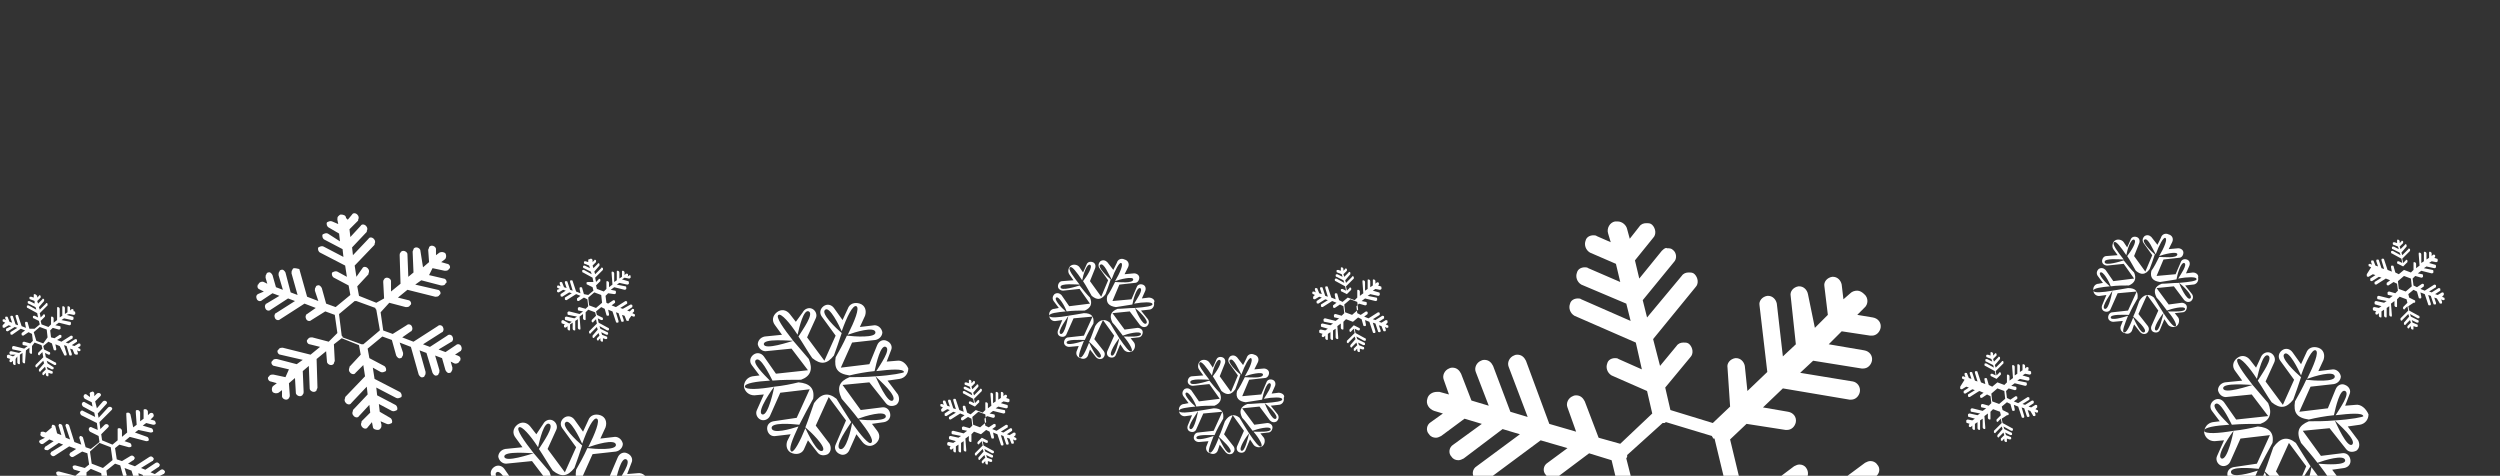 <?xml version="1.0" encoding="utf-8"?>
<!-- Generator: Adobe Illustrator 28.1.0, SVG Export Plug-In . SVG Version: 6.00 Build 0)  -->
<svg version="1.1" xmlns="http://www.w3.org/2000/svg" xmlns:xlink="http://www.w3.org/1999/xlink" x="0px" y="0px"
	 viewBox="0 0 289 55" style="enable-background:new 0 0 289 55;" xml:space="preserve">
<rect x="0" y="0" width="289" height="55" fill="#333333" stroke="none"/>
<style type="text/css">
	.st0{fill:#FFFFFF;}
</style>
<g id="Layer_1">
</g>
<g id="Layer_2">
	<path class="st0" d="M192.1,29l-2.6,3.2l-0.5-2.1l2.1-2.6c0.4-0.4,0.3-1.1-0.1-1.5c-0.2-0.2-0.4-0.2-0.7-0.2
		c-0.3,0-0.6,0.1-0.8,0.4l-1.1,1.4l-0.3-1.1c-0.1-0.5-0.6-0.9-1.1-0.9c-0.1,0-0.2,0-0.3,0c-0.6,0.1-1,0.8-0.8,1.4l0.3,1l-1.6-0.7
		c-0.1-0.1-0.3-0.1-0.4-0.1c-0.4,0-0.8,0.2-0.9,0.6c-0.2,0.5,0,1.1,0.5,1.4l3,1.3l0.5,2.1l-3.7-1.6c-0.1-0.1-0.3-0.1-0.4-0.1
		c-0.4,0-0.8,0.2-0.9,0.6c-0.2,0.5,0,1.1,0.5,1.4l5.2,2.2l0.5,2l-5.7-2.5c-0.1-0.1-0.3-0.1-0.4-0.1c-0.4,0-0.8,0.2-0.9,0.6
		c-0.2,0.5,0,1.1,0.5,1.4l7.1,3.1l0.7,3.1l-2.7-1.2c-0.1-0.1-0.3-0.1-0.4-0.1c-0.4,0-0.8,0.2-0.9,0.6c-0.2,0.5,0,1.1,0.5,1.4
		l4.1,1.8l0.6,2.6l-3.7,3.5l-2.5-0.7l-1.6-4.2c-0.2-0.4-0.5-0.7-1-0.7c-0.1,0-0.2,0-0.4,0.1c-0.5,0.2-0.8,0.8-0.6,1.3l1,2.8
		l-3.1-0.9l-2.7-7.3c-0.2-0.4-0.5-0.7-1-0.7c-0.1,0-0.2,0-0.4,0.1c-0.5,0.2-0.8,0.8-0.6,1.3l2.2,5.8l-2-0.6l-2-5.3
		c-0.2-0.4-0.5-0.7-1-0.7c-0.1,0-0.2,0-0.4,0.1c-0.5,0.2-0.8,0.8-0.6,1.3l1.5,3.9l-2-0.6l-1.2-3.1c-0.2-0.4-0.5-0.7-1-0.7
		c-0.1,0-0.2,0-0.4,0.1c-0.5,0.2-0.8,0.8-0.6,1.3l0.6,1.7l-1.1-0.3c-0.1,0-0.2,0-0.3,0c-0.5,0-1,0.3-1.1,0.8
		c-0.2,0.6,0.2,1.2,0.8,1.4l1,0.3l-1.4,1c-0.5,0.3-0.6,1-0.2,1.4c0.2,0.3,0.5,0.4,0.8,0.4c0.2,0,0.4-0.1,0.6-0.2l2.7-2l2,0.6
		l-3.3,2.4c-0.5,0.3-0.6,1-0.2,1.4c0.2,0.3,0.5,0.4,0.8,0.4c0.2,0,0.4-0.1,0.6-0.2l4.5-3.4l2,0.6l-5,3.7c-0.5,0.3-0.6,1-0.2,1.4
		c0.2,0.3,0.5,0.4,0.8,0.4c0.2,0,0.4-0.1,0.6-0.2l6.2-4.6l3.1,0.9l-2.3,1.7c-0.5,0.3-0.6,1-0.2,1.4c0.2,0.3,0.5,0.4,0.8,0.4
		c0.2,0,0.4-0.1,0.6-0.2l3.6-2.7l2.6,0.8l1.2,5l-1.9,1.8l-4.4-0.7c-0.1,0-0.1,0-0.2,0c-0.5,0-0.9,0.4-1,0.9
		c-0.1,0.6,0.3,1.1,0.8,1.2l2.9,0.5l-2.3,2.2l-7.7-1.3c-0.1,0-0.1,0-0.2,0c-0.5,0-0.9,0.4-1,0.9c-0.1,0.6,0.3,1.1,0.8,1.2l6.1,1
		l-1.5,1.4l-5.6-0.9c-0.1,0-0.1,0-0.2,0c-0.5,0-0.9,0.4-1,0.9c-0.1,0.6,0.3,1.1,0.9,1.2l4.1,0.7l-1.5,1.5l-3.3-0.5
		c-0.1,0-0.1,0-0.2,0c-0.5,0-0.9,0.4-1,0.9c-0.1,0.6,0.3,1.1,0.8,1.2l1.8,0.3l-0.8,0.8c-0.5,0.4-0.5,1.2,0,1.6
		c0.2,0.2,0.5,0.4,0.8,0.4c0.3,0,0.6-0.1,0.8-0.3l0.8-0.7l0.2,1.7c0.1,0.5,0.5,0.9,1,0.9c0,0,0.1,0,0.1,0c0.6-0.1,1-0.6,0.9-1.1
		l-0.4-3.3L178,71l0.5,4.1c0.1,0.5,0.5,0.9,1,0.9c0,0,0.1,0,0.1,0c0.6-0.1,1-0.6,0.9-1.1l-0.6-5.6l1.5-1.4l0.7,6.1
		c0.1,0.5,0.5,0.9,1,0.9c0,0,0.1,0,0.1,0c0.6-0.1,1-0.6,0.9-1.1l-0.9-7.7l2.3-2.2l0.3,2.9c0.1,0.5,0.5,0.9,1,0.9c0,0,0.1,0,0.1,0
		c0.6-0.1,1-0.6,0.9-1.1l-0.5-4.4l2-1.9l4.9,1.5l0.6,2.6l-2.9,3.5c-0.4,0.4-0.3,1.1,0.1,1.5c0.2,0.2,0.4,0.2,0.7,0.2
		c0.3,0,0.6-0.1,0.8-0.4l1.9-2.3l0.7,3.1l-4.9,6c-0.4,0.4-0.3,1.1,0.1,1.4c0.2,0.2,0.4,0.2,0.7,0.2c0.3,0,0.6-0.1,0.8-0.4l3.9-4.8
		l0.5,2l-3.6,4.4c-0.4,0.4-0.3,1.1,0.1,1.4c0.2,0.2,0.4,0.2,0.7,0.2c0.3,0,0.6-0.1,0.8-0.4l2.6-3.2l0.5,2.1l-2.1,2.6
		c-0.4,0.4-0.3,1.1,0.1,1.4c0.2,0.2,0.4,0.2,0.7,0.2c0.3,0,0.6-0.1,0.8-0.4l1.1-1.4l0.3,1.1c0.1,0.5,0.6,0.9,1.1,0.9
		c0.1,0,0.2,0,0.3,0c0.6-0.2,1-0.8,0.8-1.4l-0.2-1l1.6,0.7c0.1,0.1,0.3,0.1,0.4,0.1c0.4,0,0.8-0.2,0.9-0.6c0.2-0.5,0-1.1-0.5-1.4
		l-3-1.3l-0.5-2.1l3.7,1.6c0.1,0.1,0.3,0.1,0.4,0.1c0.4,0,0.8-0.2,0.9-0.6c0.2-0.5,0-1.1-0.5-1.4l-5.2-2.2l-0.5-2l5.7,2.5
		c0.1,0.1,0.3,0.1,0.4,0.1c0.4,0,0.8-0.2,1-0.6c0.2-0.5,0-1.1-0.5-1.4l-7.1-3.1l-0.7-3.1l2.7,1.2c0.1,0.1,0.3,0.1,0.4,0.1
		c0.4,0,0.8-0.2,0.9-0.6c0.2-0.5,0-1.1-0.5-1.4l-4.1-1.8l-0.6-2.6l3.7-3.5l2.5,0.8l1.6,4.2c0.2,0.4,0.5,0.7,1,0.7
		c0.1,0,0.2,0,0.4-0.1c0.5-0.2,0.8-0.8,0.6-1.3l-1-2.8l3.1,0.9l2.7,7.3c0.2,0.4,0.5,0.7,1,0.7c0.1,0,0.2,0,0.4-0.1
		c0.5-0.2,0.8-0.8,0.6-1.3l-2.2-5.8l2,0.6l2,5.3c0.2,0.4,0.5,0.7,1,0.7c0.1,0,0.2,0,0.4-0.1c0.5-0.2,0.8-0.8,0.6-1.3l-1.5-3.9l2,0.6
		l1.2,3.1c0.2,0.4,0.5,0.7,1,0.7c0.1,0,0.2,0,0.4-0.1c0.5-0.2,0.8-0.8,0.6-1.3l-0.6-1.7l1.1,0.3c0.1,0,0.2,0,0.3,0
		c0.5,0,1-0.3,1.1-0.8c0.2-0.6-0.2-1.2-0.8-1.4l-1-0.3l1.4-1c0.5-0.3,0.6-1,0.2-1.4c-0.2-0.3-0.5-0.4-0.8-0.4
		c-0.2,0-0.4,0.1-0.6,0.2l-2.7,2l-2-0.6l3.3-2.4c0.5-0.3,0.6-1,0.2-1.4c-0.2-0.3-0.5-0.4-0.8-0.4c-0.2,0-0.4,0.1-0.6,0.2l-4.5,3.4
		l-2-0.6l5-3.7c0.5-0.3,0.6-1,0.2-1.4c-0.2-0.3-0.5-0.4-0.8-0.4c-0.2,0-0.4,0.1-0.6,0.2l-6.2,4.6l-3.1-0.9l2.3-1.7
		c0.5-0.3,0.5-1,0.2-1.4c-0.2-0.3-0.5-0.4-0.8-0.4c-0.2,0-0.4,0.1-0.6,0.2l-3.6,2.7l-2.6-0.8l-1.2-5l1.9-1.8l4.5,0.7
		c0.1,0,0.1,0,0.2,0c0.5,0,0.9-0.4,1-0.9c0.1-0.6-0.3-1.1-0.9-1.2l-2.9-0.5l2.3-2.2l7.7,1.3c0.1,0,0.1,0,0.2,0c0.5,0,0.9-0.4,1-0.9
		c0.1-0.6-0.3-1.1-0.8-1.2l-6.1-1l1.5-1.4l5.6,0.9c0.1,0,0.1,0,0.2,0c0.5,0,0.9-0.4,1-0.9c0.1-0.6-0.3-1.1-0.9-1.2l-4.1-0.7l1.5-1.5
		l3.3,0.5c0.1,0,0.1,0,0.2,0c0.5,0,0.9-0.4,1-0.9c0.1-0.6-0.3-1.1-0.9-1.2l-1.8-0.3l0.8-0.8c0.5-0.4,0.5-1.2,0-1.6
		c-0.2-0.2-0.5-0.4-0.8-0.4c-0.3,0-0.6,0.1-0.8,0.3l-0.8,0.7l-0.2-1.7c-0.1-0.5-0.5-0.9-1-0.9c0,0-0.1,0-0.1,0
		c-0.6,0.1-1,0.6-0.9,1.1l0.4,3.3l-1.5,1.5L209,34c-0.1-0.5-0.5-0.9-1-0.9c0,0-0.1,0-0.1,0c-0.6,0.1-1,0.6-0.9,1.1l0.6,5.6l-1.5,1.4
		l-0.7-6.1c-0.1-0.5-0.5-0.9-1-0.9c0,0-0.1,0-0.1,0c-0.6,0.1-1,0.6-0.9,1.1l0.9,7.7l-2.3,2.2l-0.3-2.9c-0.1-0.5-0.5-0.9-1-0.9
		c0,0-0.1,0-0.1,0c-0.6,0.1-1,0.6-0.9,1.1L200,47l-2,1.9l-4.9-1.5l-0.6-2.6l2.9-3.5c0.4-0.4,0.3-1.1-0.1-1.5
		c-0.2-0.2-0.4-0.2-0.7-0.2c-0.3,0-0.6,0.1-0.8,0.4l-1.9,2.3l-0.8-3.1l4.9-6c0.4-0.4,0.3-1.1-0.1-1.5c-0.2-0.2-0.4-0.2-0.7-0.2
		c-0.3,0-0.6,0.1-0.8,0.4l-4,4.8l-0.5-2l3.6-4.4c0.4-0.4,0.3-1.1-0.1-1.4c-0.2-0.2-0.4-0.2-0.7-0.2C192.6,28.6,192.4,28.7,192.1,29z
		 M192.2,48.9c0,0,0.1,0,0.1,0c0,0,0,0,0.1,0c0.1,0,0.1-0.1,0.2-0.1l5.3,1.6c0,0.1,0.1,0.1,0.1,0.2c0,0.1,0.1,0.1,0.2,0.1l1.3,5.4
		c0,0.1-0.1,0.1-0.1,0.2c0,0.1,0,0.1,0,0.2l-4,3.8c0,0-0.1,0-0.1,0c0,0,0,0,0,0c0,0,0,0-0.1,0c-0.1,0-0.1,0.1-0.2,0.1l-5.3-1.6
		c0-0.1-0.1-0.1-0.1-0.2c-0.1-0.1-0.1-0.1-0.2-0.1L188,53c0-0.1,0.1-0.1,0.1-0.2c0-0.1,0-0.1,0-0.2L192.2,48.9z"/>
	<path class="st0" d="M103.7,41.7l-1.2,0.1l0.5-1.3c0.2-0.4,0-0.9-0.5-1.1c-0.4-0.2-0.9,0-1.1,0.5l-0.9,2.2l-3.3,0.4l1.3-2.9
		l2.7-0.3c0.5-0.1,0.8-0.5,0.8-0.9c-0.1-0.5-0.5-0.8-0.9-0.8l-1.7,0.2l0.6-1.3c0.2-0.6,0-1.2-0.6-1.4c-0.6-0.2-1.2,0-1.4,0.6
		l-0.6,1.3l-1-1.4c-0.3-0.4-0.8-0.5-1.2-0.2c-0.4,0.3-0.5,0.8-0.2,1.2l1.6,2.2l-1.3,2.9l-2-2.7l1-2.2c0.2-0.4,0-0.9-0.4-1.1
		c-0.4-0.2-0.9,0-1.1,0.4L92,37.2l-0.7-0.9c-0.4-0.5-1-0.6-1.5-0.2c-0.5,0.4-0.6,1-0.2,1.5l0.8,1.1l-2,0.2c-0.5,0.1-0.8,0.5-0.8,0.9
		c0.1,0.5,0.5,0.8,0.9,0.8l3-0.3l1.9,2.5l-3.7,0.4l-1.4-2c-0.3-0.4-0.8-0.5-1.2-0.2c-0.4,0.3-0.5,0.8-0.2,1.2l0.9,1.2L87,43.5
		c-0.6,0.1-1,0.6-1,1.2c0.1,0.6,0.6,1,1.2,1l1.1-0.1l-0.8,1.8c-0.2,0.4,0,0.9,0.4,1.1c0.4,0.2,0.9,0,1.1-0.4l1.2-2.7l3.4-0.4
		l-1.5,3.3l-2.7,0.4c-0.5,0.1-0.8,0.5-0.7,1c0.1,0.5,0.5,0.8,1,0.7l1.7-0.2L91,51c-0.2,0.6,0,1.2,0.6,1.4c0.6,0.2,1.2,0,1.4-0.6
		l0.4-0.9l1.1,1.4c0.3,0.4,0.8,0.4,1.2,0.2c0.4-0.3,0.4-0.8,0.2-1.2l-1.6-2.1l1.5-3.3l2,2.7l-1.2,2.8c-0.2,0.4,0,0.9,0.5,1.1
		c0.4,0.2,0.9,0,1.1-0.5l0.8-1.8l0.7,0.9c0.4,0.5,1,0.6,1.5,0.2c0.5-0.4,0.6-1,0.2-1.5l-0.6-0.8l1.4-0.2c0.5-0.1,0.8-0.5,0.7-1
		c-0.1-0.5-0.5-0.8-1-0.7l-2.4,0.3l-2.1-2.9l3.1-0.3l1.9,2.4c0.3,0.4,0.8,0.4,1.2,0.2c0.4-0.3,0.4-0.8,0.2-1.2l-1.2-1.6l1.4-0.2
		c0.6-0.1,1-0.6,1-1.2C104.8,42.1,104.3,41.6,103.7,41.7z M101.2,43.5c0.4,0.4,2.6,2.3,2,2.8C102.6,46.7,101.4,43.9,101.2,43.5
		c-1.1,0.1-2.1,0.1-3,0.1c-1.2,0.5-1.5,1.2-0.9,2.5c0.6,0.7,1.3,1.5,1.9,2.3c0.8-0.3,3.1-1,3.2-0.3c0.1,0.6-2.1,0.5-3.1,0.4
		c1,1.3,1.8,2.4,1.4,2.7c-0.3,0.2-1.2-0.9-2.2-2.3c-0.1,0.7-0.7,3.3-1.4,3c-0.7-0.3,1-2.6,1.3-3.1c-0.6-0.9-1.2-1.9-1.7-2.7
		c-1-0.8-1.8-0.6-2.6,0.5c-0.3,0.8-0.6,1.8-1,2.8c0.5,0.4,2.5,2.3,2,2.7c-0.6,0.4-1.7-2-2-2.6c-0.6,1.5-1.3,2.8-1.6,2.7
		c-0.4-0.2,0.1-1.4,0.8-2.9c-0.9,0.3-3,0.9-3.1,0.2c-0.1-0.7,2.3-0.5,3.2-0.4c0.5-1,1.1-2.1,1.6-3c0.2-1.2-0.4-1.8-1.7-1.9
		c-0.8,0.2-1.8,0.4-2.8,0.5c0,0.1-0.7,3.5-1.4,3.2c-0.7-0.3,1.3-3.1,1.4-3.2c-1.7,0.3-3.3,0.4-3.4,0c0-0.4,1.3-0.6,2.9-0.7
		c-0.7-0.7-2.1-2.1-1.6-2.4c0.5-0.4,1.5,1.6,1.9,2.4c1.1-0.1,2.3-0.1,3.3-0.1c1.1-0.4,1.4-1.2,0.9-2.4c-0.5-0.6-1.2-1.4-1.8-2.1
		c-0.4,0.1-3.3,1.1-3.4,0.4c-0.1-0.7,3-0.4,3.4-0.4c-1.1-1.4-2.1-2.8-1.7-3c0.3-0.2,1.3,0.9,2.2,2.3c0.2-0.9,0.7-3,1.3-2.7
		c0.6,0.3-0.7,2.1-1.2,2.9c0.6,0.9,1.1,1.8,1.6,2.5c1,0.8,1.7,0.7,2.5-0.3c0.3-0.8,0.6-1.7,0.9-2.6c-0.6-0.5-2.5-2.3-1.9-2.7
		c0.5-0.4,1.6,1.8,1.9,2.5c0.6-1.7,1.3-3.1,1.7-2.9c0.4,0.2-0.2,1.7-1,3.3c0.8-0.3,3.1-1,3.2-0.3c0.1,0.7-2.5,0.5-3.3,0.4
		c-0.4,0.9-0.9,1.8-1.3,2.5c-0.2,1.3,0.2,1.9,1.6,2.1c0.8-0.2,1.9-0.4,2.9-0.5c0.2-0.9,0.7-3.1,1.3-2.8c0.6,0.3-0.6,2-1.1,2.8
		c1.7-0.2,3.1-0.3,3.2,0.1C104.6,43.1,103,43.4,101.2,43.5z"/>
	<path class="st0" d="M147.8,45.4l-0.8,0.1l0.4-0.9c0.1-0.3,0-0.6-0.3-0.7c-0.3-0.1-0.6,0-0.7,0.3l-0.6,1.4l-2.2,0.2l0.8-1.9
		l1.8-0.2c0.3,0,0.5-0.3,0.5-0.6c0-0.3-0.3-0.5-0.6-0.5l-1.1,0.1l0.4-0.8c0.2-0.4,0-0.8-0.4-0.9c-0.4-0.2-0.8,0-0.9,0.4l-0.4,0.8
		l-0.7-0.9c-0.2-0.2-0.5-0.3-0.8-0.1c-0.2,0.2-0.3,0.5-0.1,0.8l1,1.4l-0.8,1.9l-1.3-1.8l0.6-1.5c0.1-0.3,0-0.6-0.3-0.7
		c-0.3-0.1-0.6,0-0.7,0.3l-0.4,0.9l-0.4-0.6c-0.2-0.3-0.7-0.4-1-0.2c-0.3,0.2-0.4,0.7-0.2,1l0.5,0.7l-1.3,0.1
		c-0.3,0-0.5,0.3-0.5,0.6c0,0.3,0.3,0.5,0.6,0.5l1.9-0.2l1.2,1.7l-2.4,0.3l-0.9-1.3c-0.2-0.2-0.5-0.3-0.8-0.1
		c-0.2,0.2-0.3,0.5-0.1,0.8l0.6,0.8l-0.5,0.1c-0.4,0-0.7,0.4-0.6,0.8c0,0.4,0.4,0.7,0.8,0.6l0.7-0.1l-0.5,1.2
		c-0.1,0.3,0,0.6,0.3,0.7c0.3,0.1,0.6,0,0.7-0.3l0.8-1.8l2.2-0.2l-1,2.2l-1.8,0.2c-0.3,0-0.5,0.3-0.5,0.6c0,0.3,0.3,0.5,0.6,0.5
		l1.1-0.1l-0.2,0.5c-0.2,0.4,0,0.8,0.4,0.9c0.4,0.2,0.8,0,0.9-0.4l0.2-0.6l0.7,0.9c0.2,0.2,0.5,0.3,0.8,0.1c0.2-0.2,0.3-0.5,0.1-0.8
		l-1.1-1.4l1-2.2l1.3,1.8l-0.8,1.8c-0.1,0.3,0,0.6,0.3,0.7c0.3,0.1,0.6,0,0.7-0.3l0.5-1.2l0.4,0.6c0.2,0.3,0.7,0.4,1,0.2
		c0.3-0.2,0.4-0.7,0.2-1l-0.4-0.5l0.9-0.1c0.3,0,0.5-0.3,0.5-0.6c0-0.3-0.3-0.5-0.6-0.5l-1.5,0.2l-1.4-1.9l2-0.2l1.2,1.6
		c0.2,0.2,0.5,0.3,0.8,0.1c0.2-0.2,0.3-0.5,0.1-0.8l-0.8-1l0.9-0.1c0.4,0,0.7-0.4,0.6-0.8C148.6,45.7,148.2,45.4,147.8,45.4z
		 M146.2,46.6c0.3,0.2,1.7,1.5,1.3,1.8C147.1,48.7,146.3,46.9,146.2,46.6c-0.7,0-1.4,0.1-2,0.1c-0.8,0.3-1,0.8-0.6,1.6
		c0.4,0.4,0.8,1,1.2,1.5c0.5-0.2,2-0.6,2.1-0.2c0,0.4-1.4,0.3-2,0.3c0.7,0.8,1.1,1.6,0.9,1.7c-0.2,0.2-0.8-0.6-1.4-1.5
		c-0.1,0.4-0.5,2.2-0.9,2c-0.4-0.2,0.6-1.7,0.9-2c-0.4-0.6-0.8-1.3-1.1-1.8c-0.6-0.5-1.2-0.4-1.7,0.4c-0.2,0.5-0.4,1.2-0.7,1.8
		c0.3,0.3,1.7,1.5,1.3,1.8c-0.4,0.3-1.1-1.3-1.3-1.7c-0.4,1-0.8,1.9-1.1,1.7c-0.2-0.1,0.1-0.9,0.5-1.9c-0.6,0.2-2,0.6-2,0.2
		c0-0.4,1.5-0.3,2.1-0.3c0.3-0.7,0.7-1.4,1-1.9c0.1-0.8-0.2-1.2-1.1-1.2c-0.5,0.1-1.2,0.2-1.8,0.3c0,0-0.4,2.3-0.9,2.1
		c-0.5-0.2,0.9-2,0.9-2.1c-1.1,0.2-2.2,0.3-2.2,0c0-0.3,0.9-0.4,1.9-0.5c-0.5-0.4-1.4-1.4-1.1-1.6c0.3-0.2,1,1,1.2,1.6
		c0.7-0.1,1.5-0.1,2.1-0.1c0.7-0.3,0.9-0.8,0.6-1.5c-0.4-0.4-0.8-0.9-1.2-1.4c-0.3,0.1-2.2,0.7-2.2,0.2c-0.1-0.5,1.9-0.3,2.2-0.3
		c-0.7-0.9-1.4-1.8-1.1-2c0.2-0.2,0.8,0.6,1.4,1.5c0.1-0.6,0.5-1.9,0.9-1.8c0.4,0.2-0.4,1.4-0.8,1.9c0.4,0.6,0.7,1.2,1,1.7
		c0.6,0.5,1.1,0.5,1.6-0.2c0.2-0.5,0.4-1.1,0.6-1.7c-0.4-0.3-1.6-1.5-1.2-1.7c0.4-0.3,1,1.2,1.3,1.7c0.4-1.1,0.9-2,1.1-1.9
		c0.3,0.1-0.1,1.1-0.7,2.1c0.5-0.2,2.1-0.6,2.1-0.2c0,0.5-1.7,0.3-2.1,0.3c-0.3,0.6-0.6,1.2-0.9,1.6c-0.2,0.8,0.2,1.2,1,1.3
		c0.6-0.1,1.2-0.2,1.9-0.3c0.1-0.6,0.5-2,0.9-1.9c0.4,0.2-0.4,1.3-0.7,1.8c1.1-0.2,2-0.2,2.1,0C148.4,46.4,147.4,46.5,146.2,46.6z"
		/>
	<path class="st0" d="M132.8,34.4l-0.8,0.1l0.4-0.9c0.1-0.3,0-0.6-0.3-0.7c-0.3-0.1-0.6,0-0.7,0.3l-0.6,1.4l-2.2,0.2l0.8-1.9
		l1.8-0.2c0.3,0,0.5-0.3,0.5-0.6c0-0.3-0.3-0.5-0.6-0.5l-1.1,0.1l0.4-0.8c0.2-0.4,0-0.8-0.4-0.9c-0.4-0.2-0.8,0-0.9,0.4l-0.4,0.8
		l-0.7-0.9c-0.2-0.2-0.5-0.3-0.8-0.1c-0.2,0.2-0.3,0.5-0.1,0.8l1,1.4l-0.8,1.9l-1.3-1.8l0.6-1.5c0.1-0.3,0-0.6-0.3-0.7
		c-0.3-0.1-0.6,0-0.7,0.3l-0.4,0.9l-0.4-0.6c-0.2-0.3-0.7-0.4-1-0.2c-0.3,0.2-0.4,0.7-0.2,1l0.5,0.7l-1.3,0.1
		c-0.3,0-0.5,0.3-0.5,0.6c0,0.3,0.3,0.5,0.6,0.5l1.9-0.2l1.2,1.7l-2.4,0.3l-0.9-1.3c-0.2-0.2-0.5-0.3-0.8-0.1
		c-0.2,0.2-0.3,0.5-0.1,0.8l0.6,0.8l-0.5,0.1c-0.4,0-0.7,0.4-0.6,0.8c0,0.4,0.4,0.7,0.8,0.6l0.7-0.1l-0.5,1.2
		c-0.1,0.3,0,0.6,0.3,0.7c0.3,0.1,0.6,0,0.7-0.3l0.8-1.8l2.2-0.2l-1,2.2l-1.8,0.2c-0.3,0-0.5,0.3-0.5,0.6c0,0.3,0.3,0.5,0.6,0.5
		l1.1-0.1l-0.2,0.5c-0.2,0.4,0,0.8,0.4,0.9c0.4,0.2,0.8,0,0.9-0.4l0.2-0.6l0.7,0.9c0.2,0.2,0.5,0.3,0.8,0.1c0.2-0.2,0.3-0.5,0.1-0.8
		l-1.1-1.4l1-2.2l1.3,1.8l-0.8,1.8c-0.1,0.3,0,0.6,0.3,0.7c0.3,0.1,0.6,0,0.7-0.3l0.5-1.2l0.4,0.6c0.2,0.3,0.7,0.4,1,0.2
		c0.3-0.2,0.4-0.7,0.2-1l-0.4-0.5l0.9-0.1c0.3,0,0.5-0.3,0.5-0.6c0-0.3-0.3-0.5-0.6-0.5l-1.5,0.2l-1.4-1.9l2-0.2l1.2,1.6
		c0.2,0.2,0.5,0.3,0.8,0.1c0.2-0.2,0.3-0.5,0.1-0.8l-0.8-1l0.9-0.1c0.4,0,0.7-0.4,0.6-0.8C133.6,34.7,133.2,34.4,132.8,34.4z
		 M131.2,35.6c0.3,0.2,1.7,1.5,1.3,1.8C132.1,37.7,131.3,35.9,131.2,35.6c-0.7,0-1.4,0.1-2,0.1c-0.8,0.3-1,0.8-0.6,1.6
		c0.4,0.4,0.8,1,1.2,1.5c0.5-0.2,2-0.6,2.1-0.2c0,0.4-1.4,0.3-2,0.3c0.7,0.8,1.1,1.6,0.9,1.7c-0.2,0.2-0.8-0.6-1.4-1.5
		c-0.1,0.4-0.5,2.2-0.9,2c-0.4-0.2,0.6-1.7,0.9-2c-0.4-0.6-0.8-1.3-1.1-1.8c-0.6-0.5-1.2-0.4-1.7,0.4c-0.2,0.5-0.4,1.2-0.7,1.8
		c0.3,0.3,1.7,1.5,1.3,1.8c-0.4,0.3-1.1-1.3-1.3-1.7c-0.4,1-0.8,1.9-1.1,1.7c-0.2-0.1,0.1-0.9,0.5-1.9c-0.6,0.2-2,0.6-2,0.2
		c0-0.4,1.5-0.3,2.1-0.3c0.3-0.7,0.7-1.4,1-1.9c0.1-0.8-0.2-1.2-1.1-1.2c-0.5,0.1-1.2,0.2-1.8,0.3c0,0-0.4,2.3-0.9,2.1
		c-0.5-0.2,0.9-2,0.9-2.1c-1.1,0.2-2.2,0.3-2.2,0c0-0.3,0.9-0.4,1.9-0.5c-0.5-0.4-1.4-1.4-1.1-1.6c0.3-0.2,1,1,1.2,1.6
		c0.7-0.1,1.5-0.1,2.1-0.1c0.7-0.3,0.9-0.8,0.6-1.5c-0.4-0.4-0.8-0.9-1.2-1.4c-0.3,0.1-2.2,0.7-2.2,0.2c-0.1-0.5,1.9-0.3,2.2-0.3
		c-0.7-0.9-1.4-1.8-1.1-2c0.2-0.2,0.8,0.6,1.4,1.5c0.1-0.6,0.5-1.9,0.9-1.8c0.4,0.2-0.4,1.4-0.8,1.9c0.4,0.6,0.7,1.2,1,1.7
		c0.6,0.5,1.1,0.5,1.6-0.2c0.2-0.5,0.4-1.1,0.6-1.7c-0.4-0.3-1.6-1.5-1.2-1.7c0.4-0.3,1,1.2,1.3,1.7c0.4-1.1,0.9-2,1.1-1.9
		c0.3,0.1-0.1,1.1-0.7,2.1c0.5-0.2,2.1-0.6,2.1-0.2c0,0.5-1.7,0.3-2.1,0.3c-0.3,0.6-0.6,1.2-0.9,1.6c-0.2,0.8,0.2,1.2,1,1.3
		c0.6-0.1,1.2-0.2,1.9-0.3c0.1-0.6,0.5-2,0.9-1.9c0.4,0.2-0.4,1.3-0.7,1.8c1.1-0.2,2-0.2,2.1,0C133.4,35.4,132.4,35.5,131.2,35.6z"
		/>
	<path class="st0" d="M73.7,54.7l-1.2,0.1l0.5-1.3c0.2-0.4,0-0.9-0.5-1.1c-0.4-0.2-0.9,0-1.1,0.5L70.5,55l-3.3,0.4l1.3-2.9l2.7-0.3
		c0.5-0.1,0.8-0.5,0.8-0.9c-0.1-0.5-0.5-0.8-0.9-0.8l-1.7,0.2l0.6-1.3c0.2-0.6,0-1.2-0.6-1.4c-0.6-0.2-1.2,0-1.4,0.6l-0.6,1.3
		l-1-1.4c-0.3-0.4-0.8-0.5-1.2-0.2c-0.4,0.3-0.5,0.8-0.2,1.2l1.6,2.2l-1.3,2.9l-2-2.7l1-2.2c0.2-0.4,0-0.9-0.4-1.1
		c-0.4-0.2-0.9,0-1.1,0.4L62,50.2l-0.7-0.9c-0.4-0.5-1-0.6-1.5-0.2c-0.5,0.4-0.6,1-0.2,1.5l0.8,1.1l-2,0.2c-0.5,0.1-0.8,0.5-0.8,0.9
		c0.1,0.5,0.5,0.8,0.9,0.8l3-0.3l1.9,2.5l-3.7,0.4l-1.4-2c-0.3-0.4-0.8-0.5-1.2-0.2c-0.4,0.3-0.5,0.8-0.2,1.2l0.9,1.2L57,56.5
		c-0.6,0.1-1,0.6-1,1.2c0.1,0.6,0.6,1,1.2,1l1.1-0.1l-0.8,1.8c-0.2,0.4,0,0.9,0.4,1.1c0.4,0.2,0.9,0,1.1-0.4l1.2-2.7l3.4-0.4
		l-1.5,3.3l-2.7,0.4c-0.5,0.1-0.8,0.5-0.7,1c0.1,0.5,0.5,0.8,1,0.7l1.7-0.2L61,64c-0.2,0.6,0,1.2,0.6,1.4c0.6,0.2,1.2,0,1.4-0.6
		l0.4-0.9l1.1,1.4c0.3,0.4,0.8,0.4,1.2,0.2c0.4-0.3,0.4-0.8,0.2-1.2l-1.6-2.1l1.5-3.3l2,2.7l-1.2,2.8c-0.2,0.4,0,0.9,0.5,1.1
		c0.4,0.2,0.9,0,1.1-0.5l0.8-1.8l0.7,0.9c0.4,0.5,1,0.6,1.5,0.2c0.5-0.4,0.6-1,0.2-1.5l-0.6-0.8l1.4-0.2c0.5-0.1,0.8-0.5,0.7-1
		c-0.1-0.5-0.5-0.8-1-0.7l-2.4,0.3l-2.1-2.9l3.1-0.3l1.9,2.4c0.3,0.4,0.8,0.4,1.2,0.2c0.4-0.3,0.4-0.8,0.2-1.2L72.5,57l1.4-0.2
		c0.6-0.1,1-0.6,1-1.2C74.8,55.1,74.3,54.6,73.7,54.7z M71.2,56.5c0.4,0.4,2.6,2.3,2,2.8C72.6,59.7,71.4,56.9,71.2,56.5
		c-1.1,0.1-2.1,0.1-3,0.1c-1.2,0.5-1.5,1.2-0.9,2.5c0.6,0.7,1.3,1.5,1.9,2.3c0.8-0.3,3.1-1,3.2-0.3c0.1,0.6-2.1,0.5-3.1,0.4
		c1,1.3,1.8,2.4,1.4,2.7c-0.3,0.2-1.2-0.9-2.2-2.3c-0.1,0.7-0.7,3.3-1.4,3c-0.7-0.3,1-2.6,1.3-3.1c-0.6-0.9-1.2-1.9-1.7-2.7
		c-1-0.8-1.8-0.6-2.6,0.5c-0.3,0.8-0.6,1.8-1,2.8c0.5,0.4,2.5,2.3,2,2.7c-0.6,0.4-1.7-2-2-2.6c-0.6,1.5-1.3,2.8-1.6,2.7
		c-0.4-0.2,0.1-1.4,0.8-2.9c-0.9,0.3-3,0.9-3.1,0.2c-0.1-0.7,2.3-0.5,3.2-0.4c0.5-1,1.1-2.1,1.6-3c0.2-1.2-0.4-1.8-1.7-1.9
		c-0.8,0.2-1.8,0.4-2.8,0.5c0,0.1-0.7,3.5-1.4,3.2c-0.7-0.3,1.3-3.1,1.4-3.2c-1.7,0.3-3.3,0.4-3.4,0c0-0.4,1.3-0.6,2.9-0.7
		c-0.7-0.7-2.1-2.1-1.6-2.4c0.5-0.4,1.5,1.6,1.9,2.4c1.1-0.1,2.3-0.1,3.3-0.1c1.1-0.4,1.4-1.2,0.9-2.4c-0.5-0.6-1.2-1.4-1.8-2.1
		c-0.4,0.1-3.3,1.1-3.4,0.4c-0.1-0.7,3-0.4,3.4-0.4c-1.1-1.4-2.1-2.8-1.7-3c0.3-0.2,1.3,0.9,2.2,2.3c0.2-0.9,0.7-3,1.3-2.7
		c0.6,0.3-0.7,2.1-1.2,2.9c0.6,0.9,1.1,1.8,1.6,2.5c1,0.8,1.7,0.7,2.5-0.3c0.3-0.8,0.6-1.7,0.9-2.6c-0.6-0.5-2.5-2.3-1.9-2.7
		c0.5-0.4,1.6,1.8,1.9,2.5c0.6-1.7,1.3-3.1,1.7-2.9c0.4,0.2-0.2,1.7-1,3.3c0.8-0.3,3.1-1,3.2-0.3c0.1,0.7-2.5,0.5-3.3,0.4
		c-0.4,0.9-0.9,1.8-1.3,2.5c-0.2,1.3,0.2,1.9,1.6,2.1c0.8-0.2,1.9-0.4,2.9-0.5c0.2-0.9,0.7-3.1,1.3-2.8c0.6,0.3-0.6,2-1.1,2.8
		c1.7-0.2,3.1-0.3,3.2,0.1C74.6,56.1,73,56.4,71.2,56.5z"/>
	<path class="st0" d="M29.7,34.1c-0.1,0.1-0.1,0.3,0,0.5c0.1,0.2,0.4,0.3,0.6,0.1l1.2-0.8l0.8,0.3l-1.5,0.9c-0.1,0-0.1,0.1-0.1,0.1
		c-0.1,0.1-0.1,0.3,0,0.5c0.1,0.2,0.4,0.3,0.6,0.1l2-1.3l0.8,0.3l-2.2,1.4c-0.1,0-0.1,0.1-0.1,0.1c-0.1,0.1-0.1,0.3,0,0.5
		c0.1,0.2,0.4,0.3,0.6,0.1l2.8-1.8l1.3,0.5l-1,0.7c-0.1,0-0.1,0.1-0.1,0.1c-0.1,0.1-0.1,0.3,0,0.5c0.1,0.2,0.4,0.3,0.6,0.1l1.6-1
		l1.1,0.4l0.3,2.1L38,39.5l-1.9-0.5c-0.2,0-0.4,0-0.5,0.2c0,0-0.1,0.1-0.1,0.1c-0.1,0.2,0.1,0.5,0.3,0.5l1.2,0.3l-1.1,0.9l-3.2-0.8
		c-0.2,0-0.4,0-0.5,0.2c0,0-0.1,0.1-0.1,0.1c-0.1,0.2,0.1,0.5,0.3,0.5l2.6,0.6l-0.7,0.5l-2.3-0.6c-0.2,0-0.4,0-0.5,0.2
		c0,0-0.1,0.1-0.1,0.1c-0.1,0.2,0.1,0.5,0.3,0.5l1.7,0.4L33,43.6l-1.4-0.3c-0.2,0-0.4,0-0.5,0.2c0,0-0.1,0.1-0.1,0.1
		c-0.1,0.2,0.1,0.5,0.3,0.5l0.7,0.2l-0.4,0.3c0,0-0.1,0.1-0.1,0.1c-0.1,0.2-0.1,0.4,0,0.6c0.2,0.2,0.5,0.2,0.7,0.1l0.4-0.3l0,0.7
		c0,0.2,0.2,0.4,0.5,0.4c0.1,0,0.3-0.1,0.3-0.2c0.1-0.1,0.1-0.2,0.1-0.3l-0.1-1.4l0.7-0.6l0.1,1.7c0,0.2,0.2,0.4,0.5,0.4
		c0.1,0,0.3-0.1,0.3-0.2c0.1-0.1,0.1-0.2,0.1-0.3l-0.1-2.4l0.7-0.6l0.1,2.6c0,0.2,0.2,0.4,0.5,0.4c0.1,0,0.3-0.1,0.3-0.2
		c0-0.1,0.1-0.2,0.1-0.3l-0.1-3.3l1.1-0.9l0.1,1.2c0,0.2,0.2,0.4,0.5,0.4c0.1,0,0.3-0.1,0.3-0.2c0-0.1,0.1-0.2,0.1-0.3l-0.1-1.9
		l0.9-0.7l2,0.8l0.2,1.1l-1.3,1.4c0,0,0,0,0,0.1c-0.1,0.2-0.1,0.4,0.1,0.6c0.2,0.2,0.5,0.2,0.6,0l0.9-0.9l0.2,1.3l-2.3,2.4
		c0,0,0,0,0,0.1c-0.1,0.2-0.1,0.4,0.1,0.6c0.2,0.2,0.5,0.2,0.6,0l1.8-1.9l0.1,0.9l-1.7,1.8c0,0,0,0,0,0.1c-0.1,0.2-0.1,0.4,0.1,0.6
		c0.2,0.2,0.5,0.2,0.6,0l1.2-1.3l0.1,0.9l-1,1c0,0,0,0,0,0.1c-0.1,0.2-0.1,0.4,0.1,0.6c0.2,0.2,0.5,0.2,0.6,0l0.5-0.6l0.1,0.5
		c0,0.3,0.3,0.4,0.6,0.4c0.1,0,0.3-0.1,0.3-0.2c0.1-0.1,0.1-0.2,0.1-0.4l-0.1-0.4l0.7,0.3c0.2,0.1,0.4,0,0.6-0.1c0,0,0,0,0,0
		c0.1-0.2,0-0.5-0.2-0.6l-1.2-0.7l-0.1-0.9l1.5,0.8c0.2,0.1,0.4,0,0.6-0.1c0,0,0,0,0,0c0.1-0.2,0-0.5-0.2-0.6l-2.1-1.1l-0.1-0.9
		l2.3,1.2c0.2,0.1,0.4,0,0.6-0.1c0,0,0,0,0,0c0.1-0.2,0-0.5-0.2-0.6l-2.9-1.5l-0.2-1.3L44,43c0.2,0.1,0.4,0,0.6-0.1c0,0,0,0,0,0
		c0.1-0.2,0-0.5-0.2-0.6l-1.7-0.9l-0.2-1.1l1.7-1.4l1.1,0.4l0.5,1.8c0.1,0.2,0.3,0.4,0.5,0.3c0.1,0,0.2-0.1,0.2-0.2
		c0.1-0.1,0.1-0.2,0.1-0.4l-0.4-1.2l1.3,0.5l0.9,3.2c0.1,0.2,0.3,0.4,0.5,0.3c0.1,0,0.2-0.1,0.2-0.2c0.1-0.1,0.1-0.2,0.1-0.4
		l-0.7-2.5l0.8,0.3l0.7,2.3c0.1,0.2,0.3,0.4,0.5,0.3c0.1,0,0.2-0.1,0.2-0.2c0.1-0.1,0.1-0.2,0.1-0.4l-0.5-1.7l0.8,0.3l0.4,1.4
		c0.1,0.2,0.3,0.4,0.5,0.3c0.1,0,0.2-0.1,0.2-0.2c0.1-0.1,0.1-0.2,0.1-0.4l-0.2-0.7l0.4,0.2c0.2,0.1,0.5,0,0.6-0.2
		c0,0,0-0.1,0.1-0.1c0.1-0.3,0-0.5-0.3-0.6L52.6,41l0.6-0.4c0.1,0,0.1-0.1,0.1-0.1c0.1-0.1,0.1-0.3,0-0.5c-0.1-0.2-0.4-0.3-0.6-0.1
		l-1.2,0.8l-0.8-0.3l1.5-0.9c0.1,0,0.1-0.1,0.1-0.1c0.1-0.1,0.1-0.3,0-0.5c-0.1-0.2-0.4-0.3-0.6-0.1l-2,1.3l-0.8-0.3l2.2-1.4
		c0.1,0,0.1-0.1,0.1-0.1c0.1-0.1,0.1-0.3,0-0.5c-0.1-0.2-0.4-0.3-0.6-0.1l-2.8,1.8l-1.3-0.5l1-0.7c0.1,0,0.1-0.1,0.1-0.1
		c0.1-0.1,0.1-0.3,0-0.5c-0.1-0.2-0.4-0.3-0.6-0.1l-1.6,1l-1.1-0.4l-0.3-2.1L45,35l1.9,0.5c0.2,0,0.4,0,0.5-0.2c0,0,0.1-0.1,0.1-0.1
		c0.1-0.2-0.1-0.5-0.3-0.5l-1.2-0.3l1.1-0.9l3.2,0.8c0.2,0,0.4,0,0.5-0.2c0,0,0.1-0.1,0.1-0.1c0.1-0.2-0.1-0.5-0.3-0.5l-2.6-0.6
		l0.7-0.5l2.3,0.6c0.2,0,0.4,0,0.5-0.2c0,0,0-0.1,0.1-0.1c0.1-0.2-0.1-0.5-0.3-0.5l-1.7-0.4L50,31l1.4,0.3c0.2,0,0.4,0,0.5-0.2
		c0,0,0.1-0.1,0.1-0.1c0.1-0.2-0.1-0.5-0.3-0.5l-0.7-0.2l0.4-0.3c0,0,0.1-0.1,0.1-0.1c0.1-0.2,0.1-0.4,0-0.6
		c-0.2-0.2-0.5-0.2-0.7-0.1l-0.4,0.3l0-0.7c0-0.2-0.2-0.4-0.5-0.4c-0.1,0-0.3,0.1-0.3,0.2c0,0.1-0.1,0.2-0.1,0.3l0.1,1.4l-0.7,0.6
		L48.6,29c0-0.2-0.2-0.4-0.5-0.4c-0.1,0-0.3,0.1-0.3,0.2c0,0.1-0.1,0.2-0.1,0.3l0.1,2.4L47.2,32l-0.1-2.6c0-0.2-0.2-0.4-0.5-0.4
		c-0.1,0-0.3,0.1-0.3,0.2c-0.1,0.1-0.1,0.2-0.1,0.3l0.1,3.3l-1.1,0.9l0-1.2c0-0.2-0.2-0.4-0.5-0.4c-0.1,0-0.3,0.1-0.3,0.2
		c-0.1,0.1-0.1,0.2-0.1,0.3l0.1,1.9L43.5,35l-2-0.8l-0.2-1.1l1.3-1.4c0,0,0,0,0-0.1c0.1-0.2,0.1-0.4-0.1-0.6c-0.2-0.2-0.5-0.2-0.6,0
		L41.2,32l-0.2-1.3l2.3-2.4c0,0,0,0,0-0.1c0.1-0.2,0.1-0.4-0.1-0.6c-0.2-0.2-0.5-0.2-0.6,0l-1.8,1.9l-0.1-0.9l1.7-1.8c0,0,0,0,0-0.1
		c0.1-0.2,0.1-0.4-0.1-0.6c-0.2-0.2-0.5-0.2-0.6,0l-1.2,1.3l-0.1-0.9l1-1c0,0,0,0,0-0.1c0.1-0.2,0.1-0.4-0.1-0.6
		c-0.2-0.2-0.5-0.2-0.6,0l-0.5,0.6L40,25.2c0-0.3-0.3-0.4-0.6-0.4c-0.1,0-0.2,0.1-0.3,0.2c-0.1,0.1-0.1,0.2-0.1,0.4l0.1,0.5
		l-0.7-0.3c-0.2-0.1-0.4,0-0.6,0.1c0,0,0,0,0,0c-0.1,0.2,0,0.5,0.2,0.6l1.2,0.7l0.1,0.9L37.9,27c-0.2-0.1-0.4,0-0.6,0.1c0,0,0,0,0,0
		c-0.1,0.2,0,0.5,0.2,0.6l2.1,1.1l0.1,0.9l-2.3-1.2c-0.2-0.1-0.4,0-0.6,0.1c0,0,0,0,0,0c-0.1,0.2,0,0.5,0.2,0.6l2.9,1.5l0.2,1.3
		l-1.1-0.6c-0.2-0.1-0.4,0-0.6,0.1c0,0,0,0,0,0c-0.1,0.2,0,0.5,0.2,0.6l1.7,0.9l0.2,1.1l-1.7,1.4l-1.1-0.4l-0.5-1.8
		c-0.1-0.2-0.3-0.4-0.5-0.3c-0.1,0-0.2,0.1-0.2,0.2c-0.1,0.1-0.1,0.2-0.1,0.4l0.4,1.2l-1.3-0.5l-0.9-3.2C34.5,31.1,34.3,31,34,31
		c-0.1,0-0.2,0.1-0.2,0.2c-0.1,0.1-0.1,0.2-0.1,0.4l0.7,2.5l-0.8-0.3L33,31.5c-0.1-0.2-0.3-0.4-0.5-0.3c-0.1,0-0.2,0.1-0.2,0.2
		c-0.1,0.1-0.1,0.2-0.1,0.4l0.5,1.7l-0.8-0.3l-0.4-1.4c-0.1-0.2-0.3-0.4-0.5-0.3c-0.1,0-0.2,0.1-0.2,0.2c-0.1,0.1-0.1,0.2-0.1,0.4
		l0.2,0.7l-0.4-0.2c-0.2-0.1-0.5,0-0.6,0.2c0,0,0,0.1-0.1,0.1c-0.1,0.3,0,0.5,0.3,0.6l0.4,0.2L29.8,34
		C29.7,34.1,29.7,34.1,29.7,34.1z M39.2,36.4C39.2,36.4,39.2,36.4,39.2,36.4c0-0.1,0-0.1,0-0.1l1.8-1.5c0,0,0.1,0,0.1,0
		c0,0,0.1,0,0.1,0l2.2,0.8c0,0,0,0,0,0.1c0,0,0,0,0.1,0.1l0.4,2.3c0,0,0,0,0,0c0,0,0,0,0,0c0,0,0,0,0,0c0,0,0,0.1,0,0.1L42,39.8
		c0,0-0.1,0-0.1,0c0,0-0.1,0-0.1,0l-2.2-0.8c0,0,0,0,0-0.1c0,0,0,0-0.1-0.1L39.2,36.4C39.2,36.5,39.2,36.5,39.2,36.4z"/>
	<path class="st0" d="M4.6,50.9c-0.1,0.1-0.1,0.2,0,0.3c0.1,0.1,0.2,0.2,0.4,0.1l0.7-0.5L6.2,51l-0.9,0.6c0,0-0.1,0-0.1,0.1
		c-0.1,0.1-0.1,0.2,0,0.3C5.3,52,5.5,52.1,5.6,52l1.2-0.8l0.5,0.2L6,52.2c0,0-0.1,0-0.1,0.1c-0.1,0.1-0.1,0.2,0,0.3
		c0.1,0.1,0.2,0.2,0.4,0.1l1.7-1.1l0.8,0.3l-0.6,0.4c0,0-0.1,0-0.1,0.1c-0.1,0.1-0.1,0.2,0,0.3c0.1,0.1,0.2,0.2,0.4,0.1l1-0.6
		l0.6,0.2l0.2,1.3l-0.5,0.4l-1.1-0.3c-0.1,0-0.2,0-0.3,0.1c0,0,0,0.1,0,0.1c0,0.1,0.1,0.3,0.2,0.3l0.7,0.2l-0.6,0.5l-1.9-0.5
		c-0.1,0-0.2,0-0.3,0.1c0,0,0,0.1,0,0.1c0,0.1,0.1,0.3,0.2,0.3L8,55.5l-0.4,0.3l-1.4-0.3c-0.1,0-0.2,0-0.3,0.1c0,0,0,0.1,0,0.1
		c0,0.1,0.1,0.3,0.2,0.3l1,0.3l-0.4,0.3l-0.8-0.2c-0.1,0-0.2,0-0.3,0.1c0,0,0,0.1,0,0.1c0,0.1,0.1,0.3,0.2,0.3L6.1,57l-0.2,0.2
		c0,0,0,0-0.1,0.1c-0.1,0.1-0.1,0.2,0,0.4c0.1,0.1,0.3,0.1,0.4,0l0.2-0.2l0,0.4c0,0.1,0.1,0.3,0.3,0.3c0.1,0,0.2,0,0.2-0.1
		c0,0,0-0.1,0-0.2L7,57l0.4-0.3l0,1c0,0.1,0.1,0.3,0.3,0.3c0.1,0,0.2,0,0.2-0.1c0,0,0-0.1,0-0.2L8,56.3l0.4-0.3l0.1,1.6
		c0,0.1,0.1,0.3,0.3,0.3c0.1,0,0.2,0,0.2-0.1c0,0,0-0.1,0-0.2l-0.1-2L9.5,55l0,0.7c0,0.1,0.1,0.3,0.3,0.3c0.1,0,0.2,0,0.2-0.1
		c0,0,0-0.1,0-0.2l0-1.1l0.5-0.4l1.2,0.5l0.1,0.7l-0.8,0.8c0,0,0,0,0,0c-0.1,0.1-0.1,0.2,0,0.3c0.1,0.1,0.3,0.1,0.4,0l0.5-0.5
		l0.1,0.8l-1.4,1.4c0,0,0,0,0,0c-0.1,0.1-0.1,0.3,0,0.3c0.1,0.1,0.3,0.1,0.4,0l1.1-1.2l0.1,0.5l-1,1.1c0,0,0,0,0,0
		c-0.1,0.1-0.1,0.2,0,0.3c0.1,0.1,0.3,0.1,0.4,0l0.7-0.8l0.1,0.5l-0.6,0.6c0,0,0,0,0,0c-0.1,0.1-0.1,0.2,0,0.3
		c0.1,0.1,0.3,0.1,0.4,0l0.3-0.3l0,0.3c0,0.2,0.2,0.3,0.3,0.2c0.1,0,0.2-0.1,0.2-0.1c0-0.1,0.1-0.1,0-0.2l0-0.3l0.4,0.2
		c0.1,0.1,0.3,0,0.3-0.1c0,0,0,0,0,0c0.1-0.1,0-0.3-0.1-0.4L13.1,59L13,58.5L14,59c0.1,0.1,0.3,0,0.3-0.1c0,0,0,0,0,0
		c0.1-0.1,0-0.3-0.1-0.4l-1.3-0.7l-0.1-0.5l1.4,0.7c0.1,0.1,0.3,0,0.3-0.1c0,0,0,0,0,0c0.1-0.1,0-0.3-0.1-0.4l-1.8-0.9l-0.1-0.8
		l0.7,0.3c0.1,0.1,0.3,0,0.3-0.1c0,0,0,0,0,0c0.1-0.1,0-0.3-0.1-0.4l-1-0.5l-0.1-0.7l1-0.8l0.6,0.2l0.3,1.1c0,0.1,0.2,0.2,0.3,0.2
		c0.1,0,0.1-0.1,0.1-0.1c0-0.1,0.1-0.1,0-0.2l-0.2-0.7l0.8,0.3l0.6,1.9c0,0.1,0.2,0.2,0.3,0.2c0.1,0,0.1-0.1,0.1-0.1
		c0-0.1,0.1-0.1,0-0.2L16,54.7l0.5,0.2l0.4,1.4c0,0.1,0.2,0.2,0.3,0.2c0.1,0,0.1-0.1,0.1-0.1c0-0.1,0.1-0.1,0-0.2l-0.3-1l0.5,0.2
		l0.2,0.8c0,0.1,0.2,0.2,0.3,0.2c0.1,0,0.1-0.1,0.1-0.1c0-0.1,0.1-0.1,0-0.2l-0.1-0.4l0.3,0.1c0.1,0,0.3,0,0.3-0.1c0,0,0,0,0-0.1
		c0.1-0.2,0-0.3-0.2-0.4L18.5,55l0.4-0.2c0,0,0.1,0,0.1-0.1c0.1-0.1,0.1-0.2,0-0.3c-0.1-0.1-0.2-0.2-0.4-0.1l-0.7,0.5l-0.5-0.2
		l0.9-0.6c0,0,0.1,0,0.1-0.1c0.1-0.1,0.1-0.2,0-0.3c-0.1-0.1-0.2-0.2-0.4-0.1l-1.2,0.8l-0.5-0.2l1.3-0.8c0,0,0.1,0,0.1-0.1
		c0.1-0.1,0.1-0.2,0-0.3c-0.1-0.1-0.2-0.2-0.4-0.1l-1.7,1.1l-0.8-0.3l0.6-0.4c0,0,0.1,0,0.1-0.1c0.1-0.1,0.1-0.2,0-0.3
		c-0.1-0.1-0.2-0.2-0.4-0.1l-1,0.6l-0.6-0.2l-0.2-1.3l0.5-0.4l1.1,0.3c0.1,0,0.2,0,0.3-0.1c0,0,0-0.1,0-0.1c0-0.1-0.1-0.3-0.2-0.3
		L14.4,51l0.6-0.5l1.9,0.5c0.1,0,0.2,0,0.3-0.1c0,0,0-0.1,0-0.1c0-0.1-0.1-0.3-0.2-0.3L15.6,50l0.4-0.3l1.4,0.3c0.1,0,0.2,0,0.3-0.1
		c0,0,0-0.1,0-0.1c0-0.1-0.1-0.3-0.2-0.3l-1-0.3l0.4-0.3l0.8,0.2c0.1,0,0.2,0,0.3-0.1c0,0,0-0.1,0-0.1c0-0.1-0.1-0.3-0.2-0.3
		l-0.4-0.1l0.2-0.2c0,0,0,0,0.1-0.1c0.1-0.1,0.1-0.2,0-0.4c-0.1-0.1-0.3-0.1-0.4,0l-0.2,0.2l0-0.4c0-0.1-0.1-0.3-0.3-0.3
		c-0.1,0-0.2,0-0.2,0.1c0,0,0,0.1,0,0.2l0,0.8l-0.4,0.3l0-1c0-0.1-0.1-0.3-0.3-0.3c-0.1,0-0.2,0-0.2,0.1c0,0,0,0.1,0,0.2l0.1,1.4
		l-0.4,0.3L15.1,48c0-0.1-0.1-0.3-0.3-0.3c-0.1,0-0.2,0-0.2,0.1c0,0,0,0.1,0,0.2l0.1,2l-0.6,0.5l0-0.7c0-0.1-0.1-0.3-0.3-0.3
		c-0.1,0-0.2,0-0.2,0.1c0,0,0,0.1,0,0.2l0,1.1L13,51.4l-1.2-0.5l-0.1-0.7l0.8-0.8c0,0,0,0,0,0c0.1-0.1,0.1-0.2,0-0.3
		c-0.1-0.1-0.3-0.1-0.4,0l-0.5,0.5l-0.1-0.8l1.4-1.4c0,0,0,0,0,0c0.1-0.1,0.1-0.2,0-0.3c-0.1-0.1-0.3-0.1-0.4,0l-1.1,1.2l-0.1-0.5
		l1-1.1c0,0,0,0,0,0c0.1-0.1,0.1-0.2,0-0.3c-0.1-0.1-0.3-0.1-0.4,0l-0.7,0.8L11,46.4l0.6-0.6c0,0,0,0,0,0c0.1-0.1,0.1-0.2,0-0.3
		c-0.1-0.1-0.3-0.1-0.4,0l-0.3,0.3l0-0.3c0-0.2-0.2-0.3-0.3-0.2c-0.1,0-0.2,0.1-0.2,0.1c0,0.1-0.1,0.1,0,0.2l0,0.3L10,45.6
		c-0.1-0.1-0.3,0-0.3,0.1c0,0,0,0,0,0c-0.1,0.1,0,0.3,0.1,0.4l0.8,0.4l0.1,0.5l-0.9-0.5c-0.1-0.1-0.3,0-0.3,0.1c0,0,0,0,0,0
		c-0.1,0.1,0,0.3,0.1,0.4l1.3,0.7l0.1,0.5l-1.4-0.7c-0.1-0.1-0.3,0-0.3,0.1c0,0,0,0,0,0c-0.1,0.1,0,0.3,0.1,0.4l1.8,0.9l0.1,0.8
		l-0.7-0.3c-0.1-0.1-0.3,0-0.3,0.1c0,0,0,0,0,0c-0.1,0.1,0,0.3,0.1,0.4l1,0.5l0.1,0.7l-1,0.8l-0.6-0.2l-0.3-1.1
		c0-0.1-0.2-0.2-0.3-0.2c-0.1,0-0.1,0.1-0.1,0.1c0,0.1-0.1,0.1,0,0.2l0.2,0.7l-0.8-0.3l-0.6-1.9c0-0.1-0.2-0.2-0.3-0.2
		c-0.1,0-0.1,0.1-0.1,0.1c0,0.1-0.1,0.1,0,0.2l0.5,1.5l-0.5-0.2l-0.4-1.4c0-0.1-0.2-0.2-0.3-0.2c-0.1,0-0.1,0.1-0.1,0.1
		c0,0.1-0.1,0.1,0,0.2l0.3,1l-0.5-0.2l-0.2-0.8c0-0.1-0.2-0.2-0.3-0.2c-0.1,0-0.1,0.1-0.1,0.1c0,0.1-0.1,0.1,0,0.2L5.3,50L5,49.9
		c-0.1,0-0.3,0-0.3,0.1c0,0,0,0,0,0.1c-0.1,0.2,0,0.3,0.2,0.4l0.3,0.1L4.6,50.9C4.7,50.8,4.6,50.8,4.6,50.9z M10.4,52.2
		C10.4,52.2,10.4,52.2,10.4,52.2C10.4,52.2,10.4,52.2,10.4,52.2l1.1-1c0,0,0,0,0,0c0,0,0,0,0,0l1.3,0.5c0,0,0,0,0,0c0,0,0,0,0,0
		l0.2,1.4c0,0,0,0,0,0c0,0,0,0,0,0c0,0,0,0,0,0c0,0,0,0,0,0.1l-1.1,0.9c0,0,0,0,0,0c0,0,0,0,0,0l-1.3-0.5c0,0,0,0,0,0c0,0,0,0,0,0
		L10.4,52.2C10.4,52.3,10.4,52.3,10.4,52.2z"/>
	<path class="st0" d="M0.3,37.6c0,0.1,0,0.1,0,0.2c0,0.1,0.2,0.1,0.2,0.1l0.5-0.3l0.3,0.1L0.7,38c0,0,0,0,0,0c0,0.1,0,0.1,0,0.2
		c0,0.1,0.2,0.1,0.2,0.1l0.8-0.5L2,37.9l-0.8,0.5c0,0,0,0,0,0c0,0.1,0,0.1,0,0.2c0,0.1,0.2,0.1,0.2,0.1L2.4,38l0.5,0.2l-0.4,0.3
		c0,0,0,0,0,0c0,0.1,0,0.1,0,0.2c0,0.1,0.2,0.1,0.2,0.1l0.6-0.4l0.4,0.2l0.1,0.8l-0.3,0.3l-0.7-0.2c-0.1,0-0.1,0-0.2,0.1
		c0,0,0,0,0,0.1c0,0.1,0,0.2,0.1,0.2l0.5,0.1l-0.4,0.3l-1.2-0.3c-0.1,0-0.1,0-0.2,0.1c0,0,0,0,0,0.1c0,0.1,0,0.2,0.1,0.2l1,0.2
		l-0.3,0.2l-0.9-0.2c-0.1,0-0.1,0-0.2,0.1c0,0,0,0,0,0.1c0,0.1,0,0.2,0.1,0.2L1.8,41l-0.3,0.2L1,41c-0.1,0-0.1,0-0.2,0.1
		c0,0,0,0,0,0.1c0,0.1,0,0.2,0.1,0.2l0.3,0.1l-0.1,0.1c0,0,0,0,0,0c0,0.1,0,0.2,0,0.2c0.1,0.1,0.2,0.1,0.3,0l0.1-0.1l0,0.3
		c0,0.1,0.1,0.2,0.2,0.2c0.1,0,0.1,0,0.1-0.1c0,0,0-0.1,0-0.1l0-0.5L2,41.2l0,0.7c0,0.1,0.1,0.2,0.2,0.2c0.1,0,0.1,0,0.1-0.1
		c0,0,0-0.1,0-0.1l0-0.9l0.3-0.2l0,1c0,0.1,0.1,0.2,0.2,0.2c0.1,0,0.1,0,0.1-0.1c0,0,0-0.1,0-0.1L3,40.5l0.4-0.3l0,0.5
		c0,0.1,0.1,0.2,0.2,0.2c0.1,0,0.1,0,0.1-0.1c0,0,0-0.1,0-0.1l0-0.7L4,39.6l0.8,0.3l0.1,0.4l-0.5,0.5c0,0,0,0,0,0c0,0.1,0,0.2,0,0.2
		c0.1,0.1,0.2,0.1,0.2,0l0.3-0.3L5,41.3l-0.9,0.9c0,0,0,0,0,0c0,0.1,0,0.2,0,0.2c0.1,0.1,0.2,0.1,0.2,0l0.7-0.7L5.1,42l-0.6,0.7
		c0,0,0,0,0,0c0,0.1,0,0.2,0,0.2c0.1,0.1,0.2,0.1,0.2,0l0.5-0.5l0.1,0.3l-0.4,0.4c0,0,0,0,0,0c0,0.1,0,0.2,0,0.2
		c0.1,0.1,0.2,0.1,0.2,0l0.2-0.2l0,0.2c0,0.1,0.1,0.2,0.2,0.2c0.1,0,0.1,0,0.1-0.1c0,0,0-0.1,0-0.1l0-0.2l0.3,0.1
		c0.1,0,0.2,0,0.2-0.1c0,0,0,0,0,0c0-0.1,0-0.2-0.1-0.2l-0.5-0.2l-0.1-0.3l0.6,0.3c0.1,0,0.2,0,0.2-0.1c0,0,0,0,0,0
		c0-0.1,0-0.2-0.1-0.2L5.5,42l-0.1-0.3l0.9,0.5c0.1,0,0.2,0,0.2-0.1c0,0,0,0,0,0c0-0.1,0-0.2-0.1-0.2l-1.1-0.6l-0.1-0.5l0.4,0.2
		c0.1,0,0.2,0,0.2-0.1c0,0,0,0,0,0c0-0.1,0-0.2-0.1-0.2l-0.6-0.3l-0.1-0.4l0.6-0.5l0.4,0.2l0.2,0.7c0,0.1,0.1,0.1,0.2,0.1
		c0,0,0.1,0,0.1-0.1c0,0,0-0.1,0-0.1l-0.1-0.5l0.5,0.2L7.4,41c0,0.1,0.1,0.1,0.2,0.1c0,0,0.1,0,0.1-0.1c0,0,0-0.1,0-0.1l-0.3-1
		l0.3,0.1L8,41c0,0.1,0.1,0.1,0.2,0.1c0,0,0.1,0,0.1-0.1c0,0,0-0.1,0-0.1l-0.2-0.6l0.3,0.1l0.2,0.5C8.7,41,8.8,41,8.9,41
		c0,0,0.1,0,0.1-0.1c0,0,0-0.1,0-0.1l-0.1-0.3l0.2,0.1c0.1,0,0.2,0,0.2-0.1c0,0,0,0,0,0c0-0.1,0-0.2-0.1-0.2L9,40.2L9.3,40
		c0,0,0,0,0,0c0-0.1,0-0.1,0-0.2c0-0.1-0.2-0.1-0.2-0.1L8.6,40l-0.3-0.1l0.6-0.4c0,0,0,0,0,0c0-0.1,0-0.1,0-0.2
		c0-0.1-0.2-0.1-0.2-0.1l-0.8,0.5l-0.3-0.1l0.8-0.5c0,0,0,0,0,0c0-0.1,0-0.1,0-0.2c0-0.1-0.2-0.1-0.2-0.1l-1.1,0.7l-0.5-0.2L7.1,39
		c0,0,0,0,0,0c0-0.1,0-0.1,0-0.2c0-0.1-0.2-0.1-0.2-0.1l-0.6,0.4L5.9,39l-0.1-0.8l0.3-0.3l0.7,0.2c0.1,0,0.1,0,0.2-0.1
		c0,0,0,0,0-0.1c0-0.1,0-0.2-0.1-0.2l-0.5-0.1l0.4-0.3l1.2,0.3c0.1,0,0.1,0,0.2-0.1c0,0,0,0,0-0.1c0-0.1,0-0.2-0.1-0.2l-1-0.2
		l0.3-0.2L8.3,37c0.1,0,0.1,0,0.2-0.1c0,0,0,0,0-0.1c0-0.1,0-0.2-0.1-0.2l-0.7-0.2L8,36.3l0.5,0.1c0.1,0,0.1,0,0.2-0.1
		c0,0,0,0,0-0.1c0-0.1,0-0.2-0.1-0.2l-0.3-0.1L8.5,36c0,0,0,0,0,0c0-0.1,0-0.2,0-0.2c-0.1-0.1-0.2-0.1-0.3,0l-0.1,0.1l0-0.3
		c0-0.1-0.1-0.2-0.2-0.2c-0.1,0-0.1,0-0.1,0.1c0,0,0,0.1,0,0.1l0,0.5l-0.3,0.2l0-0.7c0-0.1-0.1-0.2-0.2-0.2c-0.1,0-0.1,0-0.1,0.1
		c0,0,0,0.1,0,0.1l0,0.9l-0.3,0.2l0-1c0-0.1-0.1-0.2-0.2-0.2c-0.1,0-0.1,0-0.1,0.1c0,0,0,0.1,0,0.1L6.6,37l-0.4,0.3l0-0.5
		c0-0.1-0.1-0.2-0.2-0.2c-0.1,0-0.1,0-0.1,0.1c0,0,0,0.1,0,0.1l0,0.7l-0.3,0.3l-0.8-0.3l-0.1-0.4l0.5-0.5c0,0,0,0,0,0
		c0-0.1,0-0.2,0-0.2c-0.1-0.1-0.2-0.1-0.2,0l-0.3,0.3l-0.1-0.5l0.9-0.9c0,0,0,0,0,0c0-0.1,0-0.2,0-0.2c-0.1-0.1-0.2-0.1-0.2,0
		l-0.7,0.7l-0.1-0.3l0.6-0.7c0,0,0,0,0,0c0-0.1,0-0.2,0-0.2c-0.1-0.1-0.2-0.1-0.2,0l-0.5,0.5l-0.1-0.3l0.4-0.4c0,0,0,0,0,0
		c0-0.1,0-0.2,0-0.2c-0.1-0.1-0.2-0.1-0.2,0l-0.2,0.2l0-0.2C4.2,34.1,4.1,34,4,34c-0.1,0-0.1,0-0.1,0.1c0,0,0,0.1,0,0.1l0,0.2
		l-0.3-0.1c-0.1,0-0.2,0-0.2,0.1c0,0,0,0,0,0c0,0.1,0,0.2,0.1,0.2L4,34.8L4,35.1l-0.6-0.3c-0.1,0-0.2,0-0.2,0.1c0,0,0,0,0,0
		c0,0.1,0,0.2,0.1,0.2l0.8,0.4l0.1,0.3l-0.9-0.5c-0.1,0-0.2,0-0.2,0.1c0,0,0,0,0,0c0,0.1,0,0.2,0.1,0.2l1.1,0.6l0.1,0.5l-0.4-0.2
		c-0.1,0-0.2,0-0.2,0.1c0,0,0,0,0,0c0,0.1,0,0.2,0.1,0.2l0.6,0.3l0.1,0.4l-0.6,0.5L3.4,38l-0.2-0.7c0-0.1-0.1-0.1-0.2-0.1
		c0,0-0.1,0-0.1,0.1c0,0,0,0.1,0,0.1L3,37.9l-0.5-0.2l-0.4-1.2c0-0.1-0.1-0.1-0.2-0.1c0,0-0.1,0-0.1,0.1c0,0,0,0.1,0,0.1l0.3,1
		l-0.3-0.1l-0.3-0.9c0-0.1-0.1-0.1-0.2-0.1c0,0-0.1,0-0.1,0.1c0,0,0,0.1,0,0.1l0.2,0.6l-0.3-0.1l-0.2-0.5c0-0.1-0.1-0.1-0.2-0.1
		c0,0-0.1,0-0.1,0.1c0,0,0,0.1,0,0.1L0.7,37l-0.2-0.1c-0.1,0-0.2,0-0.2,0.1c0,0,0,0,0,0c0,0.1,0,0.2,0.1,0.2l0.2,0.1L0.3,37.6
		C0.3,37.5,0.3,37.5,0.3,37.6z M3.9,38.4C3.9,38.4,3.9,38.4,3.9,38.4C3.9,38.4,3.9,38.4,3.9,38.4l0.7-0.6c0,0,0,0,0,0c0,0,0,0,0,0
		l0.8,0.3c0,0,0,0,0,0c0,0,0,0,0,0l0.1,0.9c0,0,0,0,0,0c0,0,0,0,0,0c0,0,0,0,0,0c0,0,0,0,0,0L5,39.7c0,0,0,0,0,0c0,0,0,0,0,0
		l-0.8-0.3c0,0,0,0,0,0c0,0,0,0,0,0L3.9,38.4C3.9,38.4,3.9,38.4,3.9,38.4z"/>
	<path class="st0" d="M108.8,47.3c0,0.1,0,0.1,0,0.2c0,0.1,0.2,0.1,0.2,0.1l0.5-0.3l0.3,0.1l-0.6,0.4c0,0,0,0,0,0c0,0.1,0,0.1,0,0.2
		c0,0.1,0.2,0.1,0.2,0.1l0.8-0.5l0.3,0.1l-0.8,0.5c0,0,0,0,0,0c0,0.1,0,0.1,0,0.2c0,0.1,0.2,0.1,0.2,0.1l1.1-0.7l0.5,0.2l-0.4,0.3
		c0,0,0,0,0,0c0,0.1,0,0.1,0,0.2c0,0.1,0.2,0.1,0.2,0.1l0.6-0.4l0.4,0.2l0.1,0.8l-0.3,0.3l-0.7-0.2c-0.1,0-0.1,0-0.2,0.1
		c0,0,0,0,0,0.1c0,0.1,0,0.2,0.1,0.2l0.5,0.1l-0.4,0.3l-1.2-0.3c-0.1,0-0.1,0-0.2,0.1c0,0,0,0,0,0.1c0,0.1,0,0.2,0.1,0.2l1,0.2
		l-0.3,0.2l-0.9-0.2c-0.1,0-0.1,0-0.2,0.1c0,0,0,0,0,0.1c0,0.1,0,0.2,0.1,0.2l0.7,0.2l-0.3,0.2l-0.5-0.1c-0.1,0-0.1,0-0.2,0.1
		c0,0,0,0,0,0.1c0,0.1,0,0.2,0.1,0.2l0.3,0.1l-0.1,0.1c0,0,0,0,0,0c0,0.1,0,0.2,0,0.2c0.1,0.1,0.2,0.1,0.3,0l0.1-0.1l0,0.3
		c0,0.1,0.1,0.2,0.2,0.2c0.1,0,0.1,0,0.1-0.1c0,0,0-0.1,0-0.1l0-0.5l0.3-0.2l0,0.7c0,0.1,0.1,0.2,0.2,0.2c0.1,0,0.1,0,0.1-0.1
		c0,0,0-0.1,0-0.1l0-0.9l0.3-0.2l0,1c0,0.1,0.1,0.2,0.2,0.2c0.1,0,0.1,0,0.1-0.1c0,0,0-0.1,0-0.1l-0.1-1.3l0.4-0.3l0,0.5
		c0,0.1,0.1,0.2,0.2,0.2c0.1,0,0.1,0,0.1-0.1c0,0,0-0.1,0-0.1l0-0.7l0.3-0.3l0.8,0.3l0.1,0.4l-0.5,0.5c0,0,0,0,0,0
		c0,0.1,0,0.2,0,0.2c0.1,0.1,0.2,0.1,0.2,0l0.3-0.3l0.1,0.5l-0.9,0.9c0,0,0,0,0,0c0,0.1,0,0.2,0,0.2c0.1,0.1,0.2,0.1,0.2,0l0.7-0.7
		l0.1,0.3l-0.6,0.7c0,0,0,0,0,0c0,0.1,0,0.2,0,0.2c0.1,0.1,0.2,0.1,0.2,0l0.5-0.5l0.1,0.3l-0.4,0.4c0,0,0,0,0,0c0,0.1,0,0.2,0,0.2
		c0.1,0.1,0.2,0.1,0.2,0l0.2-0.2l0,0.2c0,0.1,0.1,0.2,0.2,0.2c0.1,0,0.1,0,0.1-0.1c0,0,0-0.1,0-0.1l0-0.2l0.3,0.1
		c0.1,0,0.2,0,0.2-0.1c0,0,0,0,0,0c0-0.1,0-0.2-0.1-0.2l-0.5-0.2l-0.1-0.3l0.6,0.3c0.1,0,0.2,0,0.2-0.1c0,0,0,0,0,0
		c0-0.1,0-0.2-0.1-0.2l-0.8-0.4l-0.1-0.3l0.9,0.5c0.1,0,0.2,0,0.2-0.1c0,0,0,0,0,0c0-0.1,0-0.2-0.1-0.2l-1.1-0.6l-0.1-0.5l0.4,0.2
		c0.1,0,0.2,0,0.2-0.1c0,0,0,0,0,0c0-0.1,0-0.2-0.1-0.2l-0.6-0.3l-0.1-0.4l0.6-0.5l0.4,0.2l0.2,0.7c0,0.1,0.1,0.1,0.2,0.1
		c0,0,0.1,0,0.1-0.1c0,0,0-0.1,0-0.1l-0.1-0.5l0.5,0.2l0.4,1.2c0,0.1,0.1,0.1,0.2,0.1c0,0,0.1,0,0.1-0.1c0,0,0-0.1,0-0.1l-0.3-1
		l0.3,0.1l0.3,0.9c0,0.1,0.1,0.1,0.2,0.1c0,0,0.1,0,0.1-0.1c0,0,0-0.1,0-0.1l-0.2-0.6l0.3,0.1l0.2,0.5c0,0.1,0.1,0.1,0.2,0.1
		c0,0,0.1,0,0.1-0.1c0,0,0-0.1,0-0.1l-0.1-0.3l0.2,0.1c0.1,0,0.2,0,0.2-0.1c0,0,0,0,0,0c0-0.1,0-0.2-0.1-0.2l-0.2-0.1l0.2-0.2
		c0,0,0,0,0,0c0-0.1,0-0.1,0-0.2c0-0.1-0.2-0.1-0.2-0.1l-0.5,0.3l-0.3-0.1l0.6-0.4c0,0,0,0,0,0c0-0.1,0-0.1,0-0.2
		c0-0.1-0.2-0.1-0.2-0.1l-0.8,0.5l-0.3-0.1l0.8-0.5c0,0,0,0,0,0c0-0.1,0-0.1,0-0.2c0-0.1-0.2-0.1-0.2-0.1l-1.1,0.7l-0.5-0.2l0.4-0.3
		c0,0,0,0,0,0c0-0.1,0-0.1,0-0.2c0-0.1-0.2-0.1-0.2-0.1l-0.6,0.4l-0.4-0.2l-0.1-0.8l0.3-0.3l0.7,0.2c0.1,0,0.1,0,0.2-0.1
		c0,0,0,0,0-0.1c0-0.1,0-0.2-0.1-0.2l-0.5-0.1l0.4-0.3l1.2,0.3c0.1,0,0.1,0,0.2-0.1c0,0,0,0,0-0.1c0-0.1,0-0.2-0.1-0.2l-1-0.2
		l0.3-0.2l0.9,0.2c0.1,0,0.1,0,0.2-0.1c0,0,0,0,0-0.1c0-0.1,0-0.2-0.1-0.2l-0.7-0.2l0.3-0.2l0.5,0.1c0.1,0,0.1,0,0.2-0.1
		c0,0,0,0,0-0.1c0-0.1,0-0.2-0.1-0.2l-0.3-0.1l0.1-0.1c0,0,0,0,0,0c0-0.1,0-0.2,0-0.2c-0.1-0.1-0.2-0.1-0.3,0l-0.1,0.1l0-0.3
		c0-0.1-0.1-0.2-0.2-0.2c-0.1,0-0.1,0-0.1,0.1c0,0,0,0.1,0,0.1l0,0.5l-0.3,0.2l0-0.7c0-0.1-0.1-0.2-0.2-0.2c-0.1,0-0.1,0-0.1,0.1
		c0,0,0,0.1,0,0.1l0,0.9l-0.3,0.2l0-1c0-0.1-0.1-0.2-0.2-0.2c-0.1,0-0.1,0-0.1,0.1c0,0,0,0.1,0,0.1l0.1,1.3l-0.4,0.3l0-0.5
		c0-0.1-0.1-0.2-0.2-0.2c-0.1,0-0.1,0-0.1,0.1c0,0,0,0.1,0,0.1l0,0.7l-0.3,0.3l-0.8-0.3l-0.1-0.4l0.5-0.5c0,0,0,0,0,0
		c0-0.1,0-0.2,0-0.2c-0.1-0.1-0.2-0.1-0.2,0l-0.3,0.3l-0.1-0.5l0.9-0.9c0,0,0,0,0,0c0-0.1,0-0.2,0-0.2c-0.1-0.1-0.2-0.1-0.2,0
		l-0.7,0.7l-0.1-0.3l0.6-0.7c0,0,0,0,0,0c0-0.1,0-0.2,0-0.2c-0.1-0.1-0.2-0.1-0.2,0l-0.5,0.5l-0.1-0.3l0.4-0.4c0,0,0,0,0,0
		c0-0.1,0-0.2,0-0.2c-0.1-0.1-0.2-0.1-0.2,0l-0.2,0.2l0-0.2c0-0.1-0.1-0.2-0.2-0.2c-0.1,0-0.1,0-0.1,0.1c0,0,0,0.1,0,0.1l0,0.2
		l-0.3-0.1c-0.1,0-0.2,0-0.2,0.1c0,0,0,0,0,0c0,0.1,0,0.2,0.1,0.2l0.5,0.2l0.1,0.3l-0.6-0.3c-0.1,0-0.2,0-0.2,0.1c0,0,0,0,0,0
		c0,0.1,0,0.2,0.1,0.2l0.8,0.4l0.1,0.3l-0.9-0.5c-0.1,0-0.2,0-0.2,0.1c0,0,0,0,0,0c0,0.1,0,0.2,0.1,0.2l1.1,0.6l0.1,0.5l-0.4-0.2
		c-0.1,0-0.2,0-0.2,0.1c0,0,0,0,0,0c0,0.1,0,0.2,0.1,0.2l0.6,0.3l0.1,0.4l-0.6,0.5l-0.4-0.2l-0.2-0.7c0-0.1-0.1-0.1-0.2-0.1
		c0,0-0.1,0-0.1,0.1c0,0,0,0.1,0,0.1l0.1,0.5l-0.5-0.2l-0.4-1.2c0-0.1-0.1-0.1-0.2-0.1c0,0-0.1,0-0.1,0.1c0,0,0,0.1,0,0.1l0.3,1
		l-0.3-0.1l-0.3-0.9c0-0.1-0.1-0.1-0.2-0.1c0,0-0.1,0-0.1,0.1c0,0,0,0.1,0,0.1l0.2,0.6l-0.3-0.1l-0.2-0.5c0-0.1-0.1-0.1-0.2-0.1
		c0,0-0.1,0-0.1,0.1c0,0,0,0.1,0,0.1l0.1,0.3l-0.2-0.1c-0.1,0-0.2,0-0.2,0.1c0,0,0,0,0,0c0,0.1,0,0.2,0.1,0.2l0.2,0.1L108.8,47.3
		C108.8,47.3,108.8,47.3,108.8,47.3z M112.4,48.2C112.4,48.2,112.4,48.2,112.4,48.2C112.4,48.2,112.4,48.2,112.4,48.2l0.7-0.6
		c0,0,0,0,0,0c0,0,0,0,0,0l0.8,0.3c0,0,0,0,0,0c0,0,0,0,0,0l0.1,0.9c0,0,0,0,0,0c0,0,0,0,0,0c0,0,0,0,0,0c0,0,0,0,0,0l-0.7,0.6
		c0,0,0,0,0,0c0,0,0,0,0,0l-0.8-0.3c0,0,0,0,0,0c0,0,0,0,0,0L112.4,48.2C112.4,48.2,112.4,48.2,112.4,48.2z"/>
	<path class="st0" d="M151.8,34.3c0,0.1,0,0.1,0,0.2c0,0.1,0.2,0.1,0.2,0.1l0.5-0.3l0.3,0.1l-0.6,0.4c0,0,0,0,0,0c0,0.1,0,0.1,0,0.2
		c0,0.1,0.2,0.1,0.2,0.1l0.8-0.5l0.3,0.1l-0.8,0.5c0,0,0,0,0,0c0,0.1,0,0.1,0,0.2c0,0.1,0.2,0.1,0.2,0.1l1.1-0.7l0.5,0.2l-0.4,0.3
		c0,0,0,0,0,0c0,0.1,0,0.1,0,0.2c0,0.1,0.2,0.1,0.2,0.1l0.6-0.4l0.4,0.2l0.1,0.8l-0.3,0.3l-0.7-0.2c-0.1,0-0.1,0-0.2,0.1
		c0,0,0,0,0,0.1c0,0.1,0,0.2,0.1,0.2l0.5,0.1l-0.4,0.3l-1.2-0.3c-0.1,0-0.1,0-0.2,0.1c0,0,0,0,0,0.1c0,0.1,0,0.2,0.1,0.2l1,0.2
		l-0.3,0.2l-0.9-0.2c-0.1,0-0.1,0-0.2,0.1c0,0,0,0,0,0.1c0,0.1,0,0.2,0.1,0.2l0.7,0.2l-0.3,0.2l-0.5-0.1c-0.1,0-0.1,0-0.2,0.1
		c0,0,0,0,0,0.1c0,0.1,0,0.2,0.1,0.2l0.3,0.1l-0.1,0.1c0,0,0,0,0,0c0,0.1,0,0.2,0,0.2c0.1,0.1,0.2,0.1,0.3,0l0.1-0.1l0,0.3
		c0,0.1,0.1,0.2,0.2,0.2c0.1,0,0.1,0,0.1-0.1c0,0,0-0.1,0-0.1l0-0.5l0.3-0.2l0,0.7c0,0.1,0.1,0.2,0.2,0.2c0.1,0,0.1,0,0.1-0.1
		c0,0,0-0.1,0-0.1l0-0.9l0.3-0.2l0,1c0,0.1,0.1,0.2,0.2,0.2c0.1,0,0.1,0,0.1-0.1c0,0,0-0.1,0-0.1l-0.1-1.3l0.4-0.3l0,0.5
		c0,0.1,0.1,0.2,0.2,0.2c0.1,0,0.1,0,0.1-0.1c0,0,0-0.1,0-0.1l0-0.7l0.3-0.3l0.8,0.3l0.1,0.4l-0.5,0.5c0,0,0,0,0,0
		c0,0.1,0,0.2,0,0.2c0.1,0.1,0.2,0.1,0.2,0l0.3-0.3l0.1,0.5l-0.9,0.9c0,0,0,0,0,0c0,0.1,0,0.2,0,0.2c0.1,0.1,0.2,0.1,0.2,0l0.7-0.7
		l0.1,0.3l-0.6,0.7c0,0,0,0,0,0c0,0.1,0,0.2,0,0.2c0.1,0.1,0.2,0.1,0.2,0l0.5-0.5l0.1,0.3l-0.4,0.4c0,0,0,0,0,0c0,0.1,0,0.2,0,0.2
		c0.1,0.1,0.2,0.1,0.2,0l0.2-0.2l0,0.2c0,0.1,0.1,0.2,0.2,0.2c0.1,0,0.1,0,0.1-0.1c0,0,0-0.1,0-0.1l0-0.2l0.3,0.1
		c0.1,0,0.2,0,0.2-0.1c0,0,0,0,0,0c0-0.1,0-0.2-0.1-0.2l-0.5-0.2l-0.1-0.3l0.6,0.3c0.1,0,0.2,0,0.2-0.1c0,0,0,0,0,0
		c0-0.1,0-0.2-0.1-0.2l-0.8-0.4l-0.1-0.3l0.9,0.5c0.1,0,0.2,0,0.2-0.1c0,0,0,0,0,0c0-0.1,0-0.2-0.1-0.2l-1.1-0.6l-0.1-0.5l0.4,0.2
		c0.1,0,0.2,0,0.2-0.1c0,0,0,0,0,0c0-0.1,0-0.2-0.1-0.2l-0.6-0.3l-0.1-0.4l0.6-0.5l0.4,0.2l0.2,0.7c0,0.1,0.1,0.1,0.2,0.1
		c0,0,0.1,0,0.1-0.1c0,0,0-0.1,0-0.1l-0.1-0.5l0.5,0.2l0.4,1.2c0,0.1,0.1,0.1,0.2,0.1c0,0,0.1,0,0.1-0.1c0,0,0-0.1,0-0.1l-0.3-1
		l0.3,0.1l0.3,0.9c0,0.1,0.1,0.1,0.2,0.1c0,0,0.1,0,0.1-0.1c0,0,0-0.1,0-0.1l-0.2-0.6l0.3,0.1l0.2,0.5c0,0.1,0.1,0.1,0.2,0.1
		c0,0,0.1,0,0.1-0.1c0,0,0-0.1,0-0.1l-0.1-0.3l0.2,0.1c0.1,0,0.2,0,0.2-0.1c0,0,0,0,0,0c0-0.1,0-0.2-0.1-0.2l-0.2-0.1l0.2-0.2
		c0,0,0,0,0,0c0-0.1,0-0.1,0-0.2c0-0.1-0.2-0.1-0.2-0.1l-0.5,0.3l-0.3-0.1l0.6-0.4c0,0,0,0,0,0c0-0.1,0-0.1,0-0.2
		c0-0.1-0.2-0.1-0.2-0.1l-0.8,0.5l-0.3-0.1l0.8-0.5c0,0,0,0,0,0c0-0.1,0-0.1,0-0.2c0-0.1-0.2-0.1-0.2-0.1l-1.1,0.7l-0.5-0.2l0.4-0.3
		c0,0,0,0,0,0c0-0.1,0-0.1,0-0.2c0-0.1-0.2-0.1-0.2-0.1l-0.6,0.4l-0.4-0.2l-0.1-0.8l0.3-0.3l0.7,0.2c0.1,0,0.1,0,0.2-0.1
		c0,0,0,0,0-0.1c0-0.1,0-0.2-0.1-0.2l-0.5-0.1l0.4-0.3l1.2,0.3c0.1,0,0.1,0,0.2-0.1c0,0,0,0,0-0.1c0-0.1,0-0.2-0.1-0.2l-1-0.2
		l0.3-0.2l0.9,0.2c0.1,0,0.1,0,0.2-0.1c0,0,0,0,0-0.1c0-0.1,0-0.2-0.1-0.2l-0.7-0.2l0.3-0.2l0.5,0.1c0.1,0,0.1,0,0.2-0.1
		c0,0,0,0,0-0.1c0-0.1,0-0.2-0.1-0.2l-0.3-0.1l0.1-0.1c0,0,0,0,0,0c0-0.1,0-0.2,0-0.2c-0.1-0.1-0.2-0.1-0.3,0l-0.1,0.1l0-0.3
		c0-0.1-0.1-0.2-0.2-0.2c-0.1,0-0.1,0-0.1,0.1c0,0,0,0.1,0,0.1l0,0.5l-0.3,0.2l0-0.7c0-0.1-0.1-0.2-0.2-0.2c-0.1,0-0.1,0-0.1,0.1
		c0,0,0,0.1,0,0.1l0,0.9l-0.3,0.2l0-1c0-0.1-0.1-0.2-0.2-0.2c-0.1,0-0.1,0-0.1,0.1c0,0,0,0.1,0,0.1l0.1,1.3l-0.4,0.3l0-0.5
		c0-0.1-0.1-0.2-0.2-0.2c-0.1,0-0.1,0-0.1,0.1c0,0,0,0.1,0,0.1l0,0.7l-0.3,0.3l-0.8-0.3l-0.1-0.4l0.5-0.5c0,0,0,0,0,0
		c0-0.1,0-0.2,0-0.2c-0.1-0.1-0.2-0.1-0.2,0l-0.3,0.3l-0.1-0.5l0.9-0.9c0,0,0,0,0,0c0-0.1,0-0.2,0-0.2c-0.1-0.1-0.2-0.1-0.2,0
		l-0.7,0.7l-0.1-0.3l0.6-0.7c0,0,0,0,0,0c0-0.1,0-0.2,0-0.2c-0.1-0.1-0.2-0.1-0.2,0l-0.5,0.5l-0.1-0.3l0.4-0.4c0,0,0,0,0,0
		c0-0.1,0-0.2,0-0.2c-0.1-0.1-0.2-0.1-0.2,0l-0.2,0.2l0-0.2c0-0.1-0.1-0.2-0.2-0.2c-0.1,0-0.1,0-0.1,0.1c0,0,0,0.1,0,0.1l0,0.2
		l-0.3-0.1c-0.1,0-0.2,0-0.2,0.1c0,0,0,0,0,0c0,0.1,0,0.2,0.1,0.2l0.5,0.2l0.1,0.3l-0.6-0.3c-0.1,0-0.2,0-0.2,0.1c0,0,0,0,0,0
		c0,0.1,0,0.2,0.1,0.2l0.8,0.4l0.1,0.3l-0.9-0.5c-0.1,0-0.2,0-0.2,0.1c0,0,0,0,0,0c0,0.1,0,0.2,0.1,0.2l1.1,0.6l0.1,0.5l-0.4-0.2
		c-0.1,0-0.2,0-0.2,0.1c0,0,0,0,0,0c0,0.1,0,0.2,0.1,0.2l0.6,0.3l0.1,0.4l-0.6,0.5l-0.4-0.2l-0.2-0.7c0-0.1-0.1-0.1-0.2-0.1
		c0,0-0.1,0-0.1,0.1c0,0,0,0.1,0,0.1l0.1,0.5l-0.5-0.2l-0.4-1.2c0-0.1-0.1-0.1-0.2-0.1c0,0-0.1,0-0.1,0.1c0,0,0,0.1,0,0.1l0.3,1
		l-0.3-0.1l-0.3-0.9c0-0.1-0.1-0.1-0.2-0.1c0,0-0.1,0-0.1,0.1c0,0,0,0.1,0,0.1l0.2,0.6l-0.3-0.1l-0.2-0.5c0-0.1-0.1-0.1-0.2-0.1
		c0,0-0.1,0-0.1,0.1c0,0,0,0.1,0,0.1l0.1,0.3l-0.2-0.1c-0.1,0-0.2,0-0.2,0.1c0,0,0,0,0,0c0,0.1,0,0.2,0.1,0.2l0.2,0.1L151.8,34.3
		C151.8,34.3,151.8,34.3,151.8,34.3z M155.4,35.2C155.4,35.2,155.4,35.2,155.4,35.2C155.4,35.2,155.4,35.2,155.4,35.2l0.7-0.6
		c0,0,0,0,0,0c0,0,0,0,0,0l0.8,0.3c0,0,0,0,0,0c0,0,0,0,0,0l0.1,0.9c0,0,0,0,0,0c0,0,0,0,0,0c0,0,0,0,0,0c0,0,0,0,0,0l-0.7,0.6
		c0,0,0,0,0,0c0,0,0,0,0,0l-0.8-0.3c0,0,0,0,0,0c0,0,0,0,0,0L155.4,35.2C155.4,35.2,155.4,35.2,155.4,35.2z"/>
	<path class="st0" d="M226.6,44.7c0,0.1,0,0.1,0,0.2c0,0.1,0.2,0.1,0.2,0.1l0.5-0.3l0.3,0.1l-0.6,0.4c0,0,0,0,0,0c0,0.1,0,0.1,0,0.2
		c0,0.1,0.2,0.1,0.2,0.1l0.8-0.5l0.3,0.1l-0.8,0.5c0,0,0,0,0,0c0,0.1,0,0.1,0,0.2c0,0.1,0.2,0.1,0.2,0.1l1.1-0.7l0.5,0.2l-0.4,0.3
		c0,0,0,0,0,0c0,0.1,0,0.1,0,0.2c0,0.1,0.2,0.1,0.2,0.1l0.6-0.4l0.4,0.2l0.1,0.8l-0.3,0.3l-0.7-0.2c-0.1,0-0.1,0-0.2,0.1
		c0,0,0,0,0,0.1c0,0.1,0,0.2,0.1,0.2l0.5,0.1l-0.4,0.3l-1.2-0.3c-0.1,0-0.1,0-0.2,0.1c0,0,0,0,0,0.1c0,0.1,0,0.2,0.1,0.2l1,0.2
		l-0.3,0.2l-0.9-0.2c-0.1,0-0.1,0-0.2,0.1c0,0,0,0,0,0.1c0,0.1,0,0.2,0.1,0.2l0.7,0.2l-0.3,0.2l-0.5-0.1c-0.1,0-0.1,0-0.2,0.1
		c0,0,0,0,0,0.1c0,0.1,0,0.2,0.1,0.2l0.3,0.1l-0.1,0.1c0,0,0,0,0,0c0,0.1,0,0.2,0,0.2c0.1,0.1,0.2,0.1,0.3,0l0.1-0.1l0,0.3
		c0,0.1,0.1,0.2,0.2,0.2c0.1,0,0.1,0,0.1-0.1c0,0,0-0.1,0-0.1l0-0.5l0.3-0.2l0,0.7c0,0.1,0.1,0.2,0.2,0.2c0.1,0,0.1,0,0.1-0.1
		c0,0,0-0.1,0-0.1l0-0.9l0.3-0.2l0,1c0,0.1,0.1,0.2,0.2,0.2c0.1,0,0.1,0,0.1-0.1c0,0,0-0.1,0-0.1l-0.1-1.3l0.4-0.3l0,0.5
		c0,0.1,0.1,0.2,0.2,0.2c0.1,0,0.1,0,0.1-0.1c0,0,0-0.1,0-0.1l0-0.7l0.3-0.3l0.8,0.3l0.1,0.4l-0.5,0.5c0,0,0,0,0,0
		c0,0.1,0,0.2,0,0.2c0.1,0.1,0.2,0.1,0.2,0l0.3-0.3l0.1,0.5l-0.9,0.9c0,0,0,0,0,0c0,0.1,0,0.2,0,0.2c0.1,0.1,0.2,0.1,0.2,0l0.7-0.7
		l0.1,0.3l-0.6,0.7c0,0,0,0,0,0c0,0.1,0,0.2,0,0.2c0.1,0.1,0.2,0.1,0.2,0l0.5-0.5l0.1,0.3l-0.4,0.4c0,0,0,0,0,0c0,0.1,0,0.2,0,0.2
		c0.1,0.1,0.2,0.1,0.2,0l0.2-0.2l0,0.2c0,0.1,0.1,0.2,0.2,0.2c0.1,0,0.1,0,0.1-0.1c0,0,0-0.1,0-0.1l0-0.2l0.3,0.1
		c0.1,0,0.2,0,0.2-0.1c0,0,0,0,0,0c0-0.1,0-0.2-0.1-0.2l-0.5-0.2l-0.1-0.3l0.6,0.3c0.1,0,0.2,0,0.2-0.1c0,0,0,0,0,0
		c0-0.1,0-0.2-0.1-0.2l-0.8-0.4l-0.1-0.3l0.9,0.5c0.1,0,0.2,0,0.2-0.1c0,0,0,0,0,0c0-0.1,0-0.2-0.1-0.2l-1.1-0.6l-0.1-0.5L232,48
		c0.1,0,0.2,0,0.2-0.1c0,0,0,0,0,0c0-0.1,0-0.2-0.1-0.2l-0.6-0.3l-0.1-0.4l0.6-0.5l0.4,0.2l0.2,0.7c0,0.1,0.1,0.1,0.2,0.1
		c0,0,0.1,0,0.1-0.1c0,0,0-0.1,0-0.1l-0.1-0.5l0.5,0.2l0.4,1.2c0,0.1,0.1,0.1,0.2,0.1c0,0,0.1,0,0.1-0.1c0,0,0-0.1,0-0.1l-0.3-1
		l0.3,0.1l0.3,0.9c0,0.1,0.1,0.1,0.2,0.1c0,0,0.1,0,0.1-0.1c0,0,0-0.1,0-0.1l-0.2-0.6l0.3,0.1L235,48c0,0.1,0.1,0.1,0.2,0.1
		c0,0,0.1,0,0.1-0.1c0,0,0-0.1,0-0.1l-0.1-0.3l0.2,0.1c0.1,0,0.2,0,0.2-0.1c0,0,0,0,0,0c0-0.1,0-0.2-0.1-0.2l-0.2-0.1l0.2-0.2
		c0,0,0,0,0,0c0-0.1,0-0.1,0-0.2c0-0.1-0.2-0.1-0.2-0.1l-0.5,0.3l-0.3-0.1l0.6-0.4c0,0,0,0,0,0c0-0.1,0-0.1,0-0.2
		c0-0.1-0.2-0.1-0.2-0.1l-0.8,0.5l-0.3-0.1l0.8-0.5c0,0,0,0,0,0c0-0.1,0-0.1,0-0.2c0-0.1-0.2-0.1-0.2-0.1l-1.1,0.7l-0.5-0.2l0.4-0.3
		c0,0,0,0,0,0c0-0.1,0-0.1,0-0.2c0-0.1-0.2-0.1-0.2-0.1l-0.6,0.4l-0.4-0.2l-0.1-0.8l0.3-0.3l0.7,0.2c0.1,0,0.1,0,0.2-0.1
		c0,0,0,0,0-0.1c0-0.1,0-0.2-0.1-0.2l-0.5-0.1l0.4-0.3l1.2,0.3c0.1,0,0.1,0,0.2-0.1c0,0,0,0,0-0.1c0-0.1,0-0.2-0.1-0.2l-1-0.2
		l0.3-0.2l0.9,0.2c0.1,0,0.1,0,0.2-0.1c0,0,0,0,0-0.1c0-0.1,0-0.2-0.1-0.2l-0.7-0.2l0.3-0.2l0.5,0.1c0.1,0,0.1,0,0.2-0.1
		c0,0,0,0,0-0.1c0-0.1,0-0.2-0.1-0.2l-0.3-0.1l0.1-0.1c0,0,0,0,0,0c0-0.1,0-0.2,0-0.2c-0.1-0.1-0.2-0.1-0.3,0l-0.1,0.1l0-0.3
		c0-0.1-0.1-0.2-0.2-0.2c-0.1,0-0.1,0-0.1,0.1c0,0,0,0.1,0,0.1l0,0.5l-0.3,0.2l0-0.7c0-0.1-0.1-0.2-0.2-0.2c-0.1,0-0.1,0-0.1,0.1
		c0,0,0,0.1,0,0.1l0,0.9l-0.3,0.2l0-1c0-0.1-0.1-0.2-0.2-0.2c-0.1,0-0.1,0-0.1,0.1c0,0,0,0.1,0,0.1l0.1,1.3l-0.4,0.3l0-0.5
		c0-0.1-0.1-0.2-0.2-0.2c-0.1,0-0.1,0-0.1,0.1c0,0,0,0.1,0,0.1l0,0.7l-0.3,0.3l-0.8-0.3l-0.1-0.4l0.5-0.5c0,0,0,0,0,0
		c0-0.1,0-0.2,0-0.2c-0.1-0.1-0.2-0.1-0.2,0l-0.3,0.3l-0.1-0.5l0.9-0.9c0,0,0,0,0,0c0-0.1,0-0.2,0-0.2c-0.1-0.1-0.2-0.1-0.2,0
		l-0.7,0.7l-0.1-0.3l0.6-0.7c0,0,0,0,0,0c0-0.1,0-0.2,0-0.2c-0.1-0.1-0.2-0.1-0.2,0l-0.5,0.5l-0.1-0.3l0.4-0.4c0,0,0,0,0,0
		c0-0.1,0-0.2,0-0.2c-0.1-0.1-0.2-0.1-0.2,0l-0.2,0.2l0-0.2c0-0.1-0.1-0.2-0.2-0.2c-0.1,0-0.1,0-0.1,0.1c0,0,0,0.1,0,0.1l0,0.2
		l-0.3-0.1c-0.1,0-0.2,0-0.2,0.1c0,0,0,0,0,0c0,0.1,0,0.2,0.1,0.2l0.5,0.2l0.1,0.3l-0.6-0.3c-0.1,0-0.2,0-0.2,0.1c0,0,0,0,0,0
		c0,0.1,0,0.2,0.1,0.2l0.8,0.4l0.1,0.3l-0.9-0.5c-0.1,0-0.2,0-0.2,0.1c0,0,0,0,0,0c0,0.1,0,0.2,0.1,0.2l1.1,0.6l0.1,0.5l-0.4-0.2
		c-0.1,0-0.2,0-0.2,0.1c0,0,0,0,0,0c0,0.1,0,0.2,0.1,0.2l0.6,0.3l0.1,0.4l-0.6,0.5l-0.4-0.2l-0.2-0.7c0-0.1-0.1-0.1-0.2-0.1
		c0,0-0.1,0-0.1,0.1c0,0,0,0.1,0,0.1l0.1,0.5l-0.5-0.2l-0.4-1.2c0-0.1-0.1-0.1-0.2-0.1c0,0-0.1,0-0.1,0.1c0,0,0,0.1,0,0.1l0.3,1
		l-0.3-0.1l-0.3-0.9c0-0.1-0.1-0.1-0.2-0.1c0,0-0.1,0-0.1,0.1c0,0,0,0.1,0,0.1l0.2,0.6l-0.3-0.1l-0.2-0.5c0-0.1-0.1-0.1-0.2-0.1
		c0,0-0.1,0-0.1,0.1c0,0,0,0.1,0,0.1l0.1,0.3l-0.2-0.1c-0.1,0-0.2,0-0.2,0.1c0,0,0,0,0,0c0,0.1,0,0.2,0.1,0.2l0.2,0.1L226.6,44.7
		C226.6,44.6,226.6,44.7,226.6,44.7z M230.2,45.5C230.2,45.5,230.2,45.5,230.2,45.5C230.2,45.5,230.2,45.5,230.2,45.5l0.7-0.6
		c0,0,0,0,0,0c0,0,0,0,0,0l0.8,0.3c0,0,0,0,0,0c0,0,0,0,0,0l0.1,0.9c0,0,0,0,0,0c0,0,0,0,0,0c0,0,0,0,0,0c0,0,0,0,0,0l-0.7,0.6
		c0,0,0,0,0,0c0,0,0,0,0,0l-0.8-0.3c0,0,0,0,0,0c0,0,0,0,0,0L230.2,45.5C230.2,45.6,230.2,45.6,230.2,45.5z"/>
	<path class="st0" d="M273.6,31.7c0,0.1,0,0.1,0,0.2c0,0.1,0.2,0.1,0.2,0.1l0.5-0.3l0.3,0.1l-0.6,0.4c0,0,0,0,0,0c0,0.1,0,0.1,0,0.2
		c0,0.1,0.2,0.1,0.2,0.1l0.8-0.5l0.3,0.1l-0.8,0.5c0,0,0,0,0,0c0,0.1,0,0.1,0,0.2c0,0.1,0.2,0.1,0.2,0.1l1.1-0.7l0.5,0.2l-0.4,0.3
		c0,0,0,0,0,0c0,0.1,0,0.1,0,0.2c0,0.1,0.2,0.1,0.2,0.1l0.6-0.4l0.4,0.2l0.1,0.8l-0.3,0.3l-0.7-0.2c-0.1,0-0.1,0-0.2,0.1
		c0,0,0,0,0,0.1c0,0.1,0,0.2,0.1,0.2l0.5,0.1l-0.4,0.3l-1.2-0.3c-0.1,0-0.1,0-0.2,0.1c0,0,0,0,0,0.1c0,0.1,0,0.2,0.1,0.2l1,0.2
		l-0.3,0.2l-0.9-0.2c-0.1,0-0.1,0-0.2,0.1c0,0,0,0,0,0.1c0,0.1,0,0.2,0.1,0.2l0.7,0.2l-0.3,0.2l-0.5-0.1c-0.1,0-0.1,0-0.2,0.1
		c0,0,0,0,0,0.1c0,0.1,0,0.2,0.1,0.2l0.3,0.1l-0.1,0.1c0,0,0,0,0,0c0,0.1,0,0.2,0,0.2c0.1,0.1,0.2,0.1,0.3,0l0.1-0.1l0,0.3
		c0,0.1,0.1,0.2,0.2,0.2c0.1,0,0.1,0,0.1-0.1c0,0,0-0.1,0-0.1l0-0.5l0.3-0.2l0,0.7c0,0.1,0.1,0.2,0.2,0.2c0.1,0,0.1,0,0.1-0.1
		c0,0,0-0.1,0-0.1l0-0.9l0.3-0.2l0,1c0,0.1,0.1,0.2,0.2,0.2c0.1,0,0.1,0,0.1-0.1c0,0,0-0.1,0-0.1l-0.1-1.3l0.4-0.3l0,0.5
		c0,0.1,0.1,0.2,0.2,0.2c0.1,0,0.1,0,0.1-0.1c0,0,0-0.1,0-0.1l0-0.7l0.3-0.3l0.8,0.3l0.1,0.4l-0.5,0.5c0,0,0,0,0,0
		c0,0.1,0,0.2,0,0.2c0.1,0.1,0.2,0.1,0.2,0l0.3-0.3l0.1,0.5l-0.9,0.9c0,0,0,0,0,0c0,0.1,0,0.2,0,0.2c0.1,0.1,0.2,0.1,0.2,0l0.7-0.7
		l0.1,0.3l-0.6,0.7c0,0,0,0,0,0c0,0.1,0,0.2,0,0.2c0.1,0.1,0.2,0.1,0.2,0l0.5-0.5l0.1,0.3l-0.4,0.4c0,0,0,0,0,0c0,0.1,0,0.2,0,0.2
		c0.1,0.1,0.2,0.1,0.2,0l0.2-0.2l0,0.2c0,0.1,0.1,0.2,0.2,0.2c0.1,0,0.1,0,0.1-0.1c0,0,0-0.1,0-0.1l0-0.2l0.3,0.1
		c0.1,0,0.2,0,0.2-0.1c0,0,0,0,0,0c0-0.1,0-0.2-0.1-0.2l-0.5-0.2l-0.1-0.3l0.6,0.3c0.1,0,0.2,0,0.2-0.1c0,0,0,0,0,0
		c0-0.1,0-0.2-0.1-0.2l-0.8-0.4l-0.1-0.3l0.9,0.5c0.1,0,0.2,0,0.2-0.1c0,0,0,0,0,0c0-0.1,0-0.2-0.1-0.2l-1.1-0.6l-0.1-0.5L279,35
		c0.1,0,0.2,0,0.2-0.1c0,0,0,0,0,0c0-0.1,0-0.2-0.1-0.2l-0.6-0.3l-0.1-0.4l0.6-0.5l0.4,0.2l0.2,0.7c0,0.1,0.1,0.1,0.2,0.1
		c0,0,0.1,0,0.1-0.1c0,0,0-0.1,0-0.1l-0.1-0.5l0.5,0.2l0.4,1.2c0,0.1,0.1,0.1,0.2,0.1c0,0,0.1,0,0.1-0.1c0,0,0-0.1,0-0.1l-0.3-1
		l0.3,0.1l0.3,0.9c0,0.1,0.1,0.1,0.2,0.1c0,0,0.1,0,0.1-0.1c0,0,0-0.1,0-0.1l-0.2-0.6l0.3,0.1L282,35c0,0.1,0.1,0.1,0.2,0.1
		c0,0,0.1,0,0.1-0.1c0,0,0-0.1,0-0.1l-0.1-0.3l0.2,0.1c0.1,0,0.2,0,0.2-0.1c0,0,0,0,0,0c0-0.1,0-0.2-0.1-0.2l-0.2-0.1l0.2-0.2
		c0,0,0,0,0,0c0-0.1,0-0.1,0-0.2c0-0.1-0.2-0.1-0.2-0.1l-0.5,0.3l-0.3-0.1l0.6-0.4c0,0,0,0,0,0c0-0.1,0-0.1,0-0.2
		c0-0.1-0.2-0.1-0.2-0.1l-0.8,0.5l-0.3-0.1l0.8-0.5c0,0,0,0,0,0c0-0.1,0-0.1,0-0.2c0-0.1-0.2-0.1-0.2-0.1l-1.1,0.7l-0.5-0.2l0.4-0.3
		c0,0,0,0,0,0c0-0.1,0-0.1,0-0.2c0-0.1-0.2-0.1-0.2-0.1l-0.6,0.4l-0.4-0.2l-0.1-0.8l0.3-0.3l0.7,0.2c0.1,0,0.1,0,0.2-0.1
		c0,0,0,0,0-0.1c0-0.1,0-0.2-0.1-0.2l-0.5-0.1l0.4-0.3l1.2,0.3c0.1,0,0.1,0,0.2-0.1c0,0,0,0,0-0.1c0-0.1,0-0.2-0.1-0.2l-1-0.2
		l0.3-0.2l0.9,0.2c0.1,0,0.1,0,0.2-0.1c0,0,0,0,0-0.1c0-0.1,0-0.2-0.1-0.2l-0.7-0.2l0.3-0.2l0.5,0.1c0.1,0,0.1,0,0.2-0.1
		c0,0,0,0,0-0.1c0-0.1,0-0.2-0.1-0.2l-0.3-0.1l0.1-0.1c0,0,0,0,0,0c0-0.1,0-0.2,0-0.2c-0.1-0.1-0.2-0.1-0.3,0l-0.1,0.1l0-0.3
		c0-0.1-0.1-0.2-0.2-0.2c-0.1,0-0.1,0-0.1,0.1c0,0,0,0.1,0,0.1l0,0.5l-0.3,0.2l0-0.7c0-0.1-0.1-0.2-0.2-0.2c-0.1,0-0.1,0-0.1,0.1
		c0,0,0,0.1,0,0.1l0,0.9l-0.3,0.2l0-1c0-0.1-0.1-0.2-0.2-0.2c-0.1,0-0.1,0-0.1,0.1c0,0,0,0.1,0,0.1l0.1,1.3l-0.4,0.3l0-0.5
		c0-0.1-0.1-0.2-0.2-0.2c-0.1,0-0.1,0-0.1,0.1c0,0,0,0.1,0,0.1l0,0.7l-0.3,0.3l-0.8-0.3l-0.1-0.4l0.5-0.5c0,0,0,0,0,0
		c0-0.1,0-0.2,0-0.2c-0.1-0.1-0.2-0.1-0.2,0l-0.3,0.3l-0.1-0.5l0.9-0.9c0,0,0,0,0,0c0-0.1,0-0.2,0-0.2c-0.1-0.1-0.2-0.1-0.2,0
		l-0.7,0.7l-0.1-0.3l0.6-0.7c0,0,0,0,0,0c0-0.1,0-0.2,0-0.2c-0.1-0.1-0.2-0.1-0.2,0l-0.5,0.5l-0.1-0.3l0.4-0.4c0,0,0,0,0,0
		c0-0.1,0-0.2,0-0.2c-0.1-0.1-0.2-0.1-0.2,0l-0.2,0.2l0-0.2c0-0.1-0.1-0.2-0.2-0.2c-0.1,0-0.1,0-0.1,0.1c0,0,0,0.1,0,0.1l0,0.2
		l-0.3-0.1c-0.1,0-0.2,0-0.2,0.1c0,0,0,0,0,0c0,0.1,0,0.2,0.1,0.2l0.5,0.2l0.1,0.3l-0.6-0.3c-0.1,0-0.2,0-0.2,0.1c0,0,0,0,0,0
		c0,0.1,0,0.2,0.1,0.2l0.8,0.4l0.1,0.3l-0.9-0.5c-0.1,0-0.2,0-0.2,0.1c0,0,0,0,0,0c0,0.1,0,0.2,0.1,0.2l1.1,0.6l0.1,0.5l-0.4-0.2
		c-0.1,0-0.2,0-0.2,0.1c0,0,0,0,0,0c0,0.1,0,0.2,0.1,0.2l0.6,0.3l0.1,0.4l-0.6,0.5l-0.4-0.2l-0.2-0.7c0-0.1-0.1-0.1-0.2-0.1
		c0,0-0.1,0-0.1,0.1c0,0,0,0.1,0,0.1l0.1,0.5l-0.5-0.2l-0.4-1.2c0-0.1-0.1-0.1-0.2-0.1c0,0-0.1,0-0.1,0.1c0,0,0,0.1,0,0.1l0.3,1
		l-0.3-0.1l-0.3-0.9c0-0.1-0.1-0.1-0.2-0.1c0,0-0.1,0-0.1,0.1c0,0,0,0.1,0,0.1l0.2,0.6l-0.3-0.1l-0.2-0.5c0-0.1-0.1-0.1-0.2-0.1
		c0,0-0.1,0-0.1,0.1c0,0,0,0.1,0,0.1l0.1,0.3l-0.2-0.1c-0.1,0-0.2,0-0.2,0.1c0,0,0,0,0,0c0,0.1,0,0.2,0.1,0.2l0.2,0.1L273.6,31.7
		C273.6,31.6,273.6,31.7,273.6,31.7z M277.2,32.5C277.2,32.5,277.2,32.5,277.2,32.5C277.2,32.5,277.2,32.5,277.2,32.5l0.7-0.6
		c0,0,0,0,0,0c0,0,0,0,0,0l0.8,0.3c0,0,0,0,0,0c0,0,0,0,0,0l0.1,0.9c0,0,0,0,0,0c0,0,0,0,0,0c0,0,0,0,0,0c0,0,0,0,0,0l-0.7,0.6
		c0,0,0,0,0,0c0,0,0,0,0,0l-0.8-0.3c0,0,0,0,0,0c0,0,0,0,0,0L277.2,32.5C277.2,32.6,277.2,32.6,277.2,32.5z"/>
	<path class="st0" d="M272.3,46.8l-1.2,0.1l0.5-1.3c0.2-0.4,0-0.9-0.5-1.1c-0.4-0.2-0.9,0-1.1,0.5l-0.9,2.2l-3.3,0.4l1.3-2.9
		l2.7-0.3c0.5-0.1,0.8-0.5,0.8-0.9c-0.1-0.5-0.5-0.8-0.9-0.8l-1.7,0.2l0.6-1.3c0.2-0.6,0-1.2-0.6-1.4c-0.6-0.2-1.2,0-1.4,0.6
		l-0.6,1.3l-1-1.4c-0.3-0.4-0.8-0.5-1.2-0.2c-0.4,0.3-0.5,0.8-0.2,1.2l1.6,2.2l-1.3,2.9l-2-2.7l1-2.2c0.2-0.4,0-0.9-0.4-1.1
		c-0.4-0.2-0.9,0-1.1,0.4l-0.6,1.3l-0.7-0.9c-0.4-0.5-1-0.6-1.5-0.2c-0.5,0.4-0.6,1-0.2,1.5l0.8,1.1l-2,0.2
		c-0.5,0.1-0.8,0.5-0.8,0.9c0.1,0.5,0.5,0.8,0.9,0.8l3-0.3l1.9,2.5l-3.7,0.4l-1.4-2c-0.3-0.4-0.8-0.5-1.2-0.2
		c-0.4,0.3-0.5,0.8-0.2,1.2l0.9,1.2l-0.8,0.1c-0.6,0.1-1,0.6-1,1.2c0.1,0.6,0.6,1,1.2,1l1.1-0.1l-0.8,1.8c-0.2,0.4,0,0.9,0.4,1.1
		c0.4,0.2,0.9,0,1.1-0.4l1.2-2.7l3.4-0.4l-1.5,3.3l-2.7,0.4c-0.5,0.1-0.8,0.5-0.7,1c0.1,0.5,0.5,0.8,1,0.7l1.7-0.2l-0.4,0.8
		c-0.2,0.6,0,1.2,0.6,1.4c0.6,0.2,1.2,0,1.4-0.6l0.4-0.9l1.1,1.4c0.3,0.4,0.8,0.4,1.2,0.2c0.4-0.3,0.4-0.8,0.2-1.2l-1.6-2.1l1.5-3.3
		l2,2.7l-1.2,2.8c-0.2,0.4,0,0.9,0.5,1.1c0.4,0.2,0.9,0,1.1-0.5l0.8-1.8l0.7,0.9c0.4,0.5,1,0.6,1.5,0.2c0.5-0.4,0.6-1,0.2-1.5
		l-0.6-0.8l1.4-0.2c0.5-0.1,0.8-0.5,0.7-1c-0.1-0.5-0.5-0.8-1-0.7l-2.4,0.3l-2.1-2.9l3.1-0.3l1.9,2.4c0.3,0.4,0.8,0.4,1.2,0.2
		c0.4-0.3,0.4-0.8,0.2-1.2l-1.2-1.6l1.4-0.2c0.6-0.1,1-0.6,1-1.2C273.5,47.2,272.9,46.7,272.3,46.8z M269.9,48.6
		c0.4,0.4,2.6,2.3,2,2.8C271.3,51.8,270.1,49,269.9,48.6c-1.1,0.1-2.1,0.1-3,0.1c-1.2,0.5-1.5,1.2-0.9,2.5c0.6,0.7,1.3,1.5,1.9,2.3
		c0.8-0.3,3.1-1,3.2-0.3c0.1,0.6-2.1,0.5-3.1,0.4c1,1.3,1.8,2.4,1.4,2.7c-0.3,0.2-1.2-0.9-2.2-2.3c-0.1,0.7-0.7,3.3-1.4,3
		c-0.7-0.3,1-2.6,1.3-3.1c-0.6-0.9-1.2-1.9-1.7-2.7c-1-0.8-1.8-0.6-2.6,0.5c-0.3,0.8-0.6,1.8-1,2.8c0.5,0.4,2.5,2.3,2,2.7
		c-0.6,0.4-1.7-2-2-2.6c-0.6,1.5-1.3,2.8-1.6,2.7c-0.4-0.2,0.1-1.4,0.8-2.9c-0.9,0.3-3,0.9-3.1,0.2c-0.1-0.7,2.3-0.5,3.2-0.4
		c0.5-1,1.1-2.1,1.6-3c0.2-1.2-0.4-1.8-1.7-1.9c-0.8,0.2-1.8,0.4-2.8,0.5c0,0.1-0.7,3.5-1.4,3.2c-0.7-0.3,1.3-3.1,1.4-3.2
		c-1.7,0.3-3.3,0.4-3.4,0c0-0.4,1.3-0.6,2.9-0.7c-0.7-0.7-2.1-2.1-1.6-2.4c0.5-0.4,1.5,1.6,1.9,2.4c1.1-0.1,2.3-0.1,3.3-0.1
		c1.1-0.4,1.4-1.2,0.9-2.4c-0.5-0.6-1.2-1.4-1.8-2.1c-0.4,0.1-3.3,1.1-3.4,0.4c-0.1-0.7,3-0.4,3.4-0.4c-1.1-1.4-2.1-2.8-1.7-3
		c0.3-0.2,1.3,0.9,2.2,2.3c0.2-0.9,0.7-3,1.3-2.7c0.6,0.3-0.7,2.1-1.2,2.9c0.6,0.9,1.1,1.8,1.6,2.5c1,0.8,1.7,0.7,2.5-0.3
		c0.3-0.8,0.6-1.7,0.9-2.6c-0.6-0.5-2.5-2.3-1.9-2.7c0.5-0.4,1.6,1.8,1.9,2.5c0.6-1.7,1.3-3.1,1.7-2.9c0.4,0.2-0.2,1.7-1,3.3
		c0.8-0.3,3.1-1,3.2-0.3c0.1,0.7-2.5,0.5-3.3,0.4c-0.4,0.9-0.9,1.8-1.3,2.5c-0.2,1.3,0.2,1.9,1.6,2.1c0.8-0.2,1.9-0.4,2.9-0.5
		c0.2-0.9,0.7-3.1,1.3-2.8c0.6,0.3-0.6,2-1.1,2.8c1.7-0.2,3.1-0.3,3.2,0.1C273.3,48.2,271.7,48.5,269.9,48.6z"/>
	<path class="st0" d="M253.5,31.5l-0.8,0.1l0.4-0.9c0.1-0.3,0-0.6-0.3-0.7c-0.3-0.1-0.6,0-0.7,0.3l-0.6,1.4l-2.2,0.2l0.8-1.9
		l1.8-0.2c0.3,0,0.5-0.3,0.5-0.6c0-0.3-0.3-0.5-0.6-0.5l-1.1,0.1l0.4-0.8c0.2-0.4,0-0.8-0.4-0.9c-0.4-0.2-0.8,0-0.9,0.4l-0.4,0.8
		l-0.7-0.9c-0.2-0.2-0.5-0.3-0.8-0.1c-0.2,0.2-0.3,0.5-0.1,0.8l1,1.4l-0.8,1.9l-1.3-1.8l0.6-1.5c0.1-0.3,0-0.6-0.3-0.7
		c-0.3-0.1-0.6,0-0.7,0.3l-0.4,0.9l-0.4-0.6c-0.2-0.3-0.7-0.4-1-0.2c-0.3,0.2-0.4,0.7-0.2,1l0.5,0.7l-1.3,0.1
		c-0.3,0-0.5,0.3-0.5,0.6c0,0.3,0.3,0.5,0.6,0.5l1.9-0.2l1.2,1.7l-2.4,0.3l-0.9-1.3c-0.2-0.2-0.5-0.3-0.8-0.1
		c-0.2,0.2-0.3,0.5-0.1,0.8l0.6,0.8l-0.5,0.1c-0.4,0-0.7,0.4-0.6,0.8c0,0.4,0.4,0.7,0.8,0.6l0.7-0.1l-0.5,1.2
		c-0.1,0.3,0,0.6,0.3,0.7c0.3,0.1,0.6,0,0.7-0.3l0.8-1.8l2.2-0.2l-1,2.2l-1.8,0.2c-0.3,0-0.5,0.3-0.5,0.6c0,0.3,0.3,0.5,0.6,0.5
		l1.1-0.1l-0.2,0.5c-0.2,0.4,0,0.8,0.4,0.9c0.4,0.2,0.8,0,0.9-0.4l0.2-0.6l0.7,0.9c0.2,0.2,0.5,0.3,0.8,0.1c0.2-0.2,0.3-0.5,0.1-0.8
		l-1.1-1.4l1-2.2l1.3,1.8l-0.8,1.8c-0.1,0.3,0,0.6,0.3,0.7c0.3,0.1,0.6,0,0.7-0.3l0.5-1.2l0.4,0.6c0.2,0.3,0.7,0.4,1,0.2
		c0.3-0.2,0.4-0.7,0.2-1l-0.4-0.5l0.9-0.1c0.3,0,0.5-0.3,0.5-0.6c0-0.3-0.3-0.5-0.6-0.5l-1.5,0.2l-1.4-1.9l2-0.2l1.2,1.6
		c0.2,0.2,0.5,0.3,0.8,0.1c0.2-0.2,0.3-0.5,0.1-0.8l-0.8-1l0.9-0.1c0.4,0,0.7-0.4,0.6-0.8C254.2,31.8,253.9,31.5,253.5,31.5z
		 M251.9,32.7c0.3,0.2,1.7,1.5,1.3,1.8C252.8,34.8,252,33,251.9,32.7c-0.7,0-1.4,0.1-2,0.1c-0.8,0.3-1,0.8-0.6,1.6
		c0.4,0.4,0.8,1,1.2,1.5c0.5-0.2,2-0.6,2.1-0.2c0,0.4-1.4,0.3-2,0.3c0.7,0.8,1.1,1.6,0.9,1.7c-0.2,0.2-0.8-0.6-1.4-1.5
		c-0.1,0.4-0.5,2.2-0.9,2c-0.4-0.2,0.6-1.7,0.9-2c-0.4-0.6-0.8-1.3-1.1-1.8c-0.6-0.5-1.2-0.4-1.7,0.4c-0.2,0.5-0.4,1.2-0.7,1.8
		c0.3,0.3,1.7,1.5,1.3,1.8c-0.4,0.3-1.1-1.3-1.3-1.7c-0.4,1-0.8,1.9-1.1,1.7c-0.2-0.1,0.1-0.9,0.5-1.9c-0.6,0.2-2,0.6-2,0.2
		c0-0.4,1.5-0.3,2.1-0.3c0.3-0.7,0.7-1.4,1-1.9c0.1-0.8-0.2-1.2-1.1-1.2c-0.5,0.1-1.2,0.2-1.8,0.3c0,0-0.4,2.3-0.9,2.1
		c-0.5-0.2,0.9-2,0.9-2.1c-1.1,0.2-2.2,0.3-2.2,0c0-0.3,0.9-0.4,1.9-0.5c-0.5-0.4-1.4-1.4-1.1-1.6c0.3-0.2,1,1,1.2,1.6
		c0.7-0.1,1.5-0.1,2.1-0.1c0.7-0.3,0.9-0.8,0.6-1.5c-0.4-0.4-0.8-0.9-1.2-1.4c-0.3,0.1-2.2,0.7-2.2,0.2c-0.1-0.5,1.9-0.3,2.2-0.3
		c-0.7-0.9-1.4-1.8-1.1-2c0.2-0.2,0.8,0.6,1.4,1.5c0.1-0.6,0.5-1.9,0.9-1.8c0.4,0.2-0.4,1.4-0.8,1.9c0.4,0.6,0.7,1.2,1,1.7
		c0.6,0.5,1.1,0.5,1.6-0.2c0.2-0.5,0.4-1.1,0.6-1.7c-0.4-0.3-1.6-1.5-1.2-1.7c0.4-0.3,1,1.2,1.3,1.7c0.4-1.1,0.9-2,1.1-1.9
		c0.3,0.1-0.1,1.1-0.7,2.1c0.5-0.2,2.1-0.6,2.1-0.2c0,0.5-1.7,0.3-2.1,0.3c-0.3,0.6-0.6,1.2-0.9,1.6c-0.2,0.8,0.2,1.2,1,1.3
		c0.6-0.1,1.2-0.2,1.9-0.3c0.1-0.6,0.5-2,0.9-1.9c0.4,0.2-0.4,1.3-0.7,1.8c1.1-0.2,2-0.2,2.1,0C254.1,32.5,253,32.6,251.9,32.7z"/>
	<path class="st0" d="M64.4,33.5c0,0.1,0,0.1,0,0.2c0,0.1,0.2,0.1,0.2,0.1l0.5-0.3l0.3,0.1L64.8,34c0,0,0,0,0,0c0,0.1,0,0.1,0,0.2
		c0,0.1,0.2,0.1,0.2,0.1l0.8-0.5l0.3,0.1l-0.8,0.5c0,0,0,0,0,0c0,0.1,0,0.1,0,0.2c0,0.1,0.2,0.1,0.2,0.1l1.1-0.7l0.5,0.2l-0.4,0.3
		c0,0,0,0,0,0c0,0.1,0,0.1,0,0.2c0,0.1,0.2,0.1,0.2,0.1l0.6-0.4l0.4,0.2l0.1,0.8l-0.3,0.3l-0.7-0.2c-0.1,0-0.1,0-0.2,0.1
		c0,0,0,0,0,0.1c0,0.1,0,0.2,0.1,0.2l0.5,0.1l-0.4,0.3l-1.2-0.3c-0.1,0-0.1,0-0.2,0.1c0,0,0,0,0,0.1c0,0.1,0,0.2,0.1,0.2l1,0.2
		l-0.3,0.2l-0.9-0.2c-0.1,0-0.1,0-0.2,0.1c0,0,0,0,0,0.1c0,0.1,0,0.2,0.1,0.2l0.7,0.2l-0.3,0.2L65.1,37c-0.1,0-0.1,0-0.2,0.1
		c0,0,0,0,0,0.1c0,0.1,0,0.2,0.1,0.2l0.3,0.1l-0.1,0.1c0,0,0,0,0,0c0,0.1,0,0.2,0,0.2c0.1,0.1,0.2,0.1,0.3,0l0.1-0.1l0,0.3
		c0,0.1,0.1,0.2,0.2,0.2c0.1,0,0.1,0,0.1-0.1c0,0,0-0.1,0-0.1l0-0.5l0.3-0.2l0,0.7c0,0.1,0.1,0.2,0.2,0.2c0.1,0,0.1,0,0.1-0.1
		c0,0,0-0.1,0-0.1l0-0.9l0.3-0.2l0,1c0,0.1,0.1,0.2,0.2,0.2c0.1,0,0.1,0,0.1-0.1c0,0,0-0.1,0-0.1l-0.1-1.3l0.4-0.3l0,0.5
		c0,0.1,0.1,0.2,0.2,0.2c0.1,0,0.1,0,0.1-0.1c0,0,0-0.1,0-0.1l0-0.7l0.3-0.3l0.8,0.3l0.1,0.4l-0.5,0.5c0,0,0,0,0,0
		c0,0.1,0,0.2,0,0.2c0.1,0.1,0.2,0.1,0.2,0l0.3-0.3l0.1,0.5l-0.9,0.9c0,0,0,0,0,0c0,0.1,0,0.2,0,0.2c0.1,0.1,0.2,0.1,0.2,0l0.7-0.7
		l0.1,0.3l-0.6,0.7c0,0,0,0,0,0c0,0.1,0,0.2,0,0.2c0.1,0.1,0.2,0.1,0.2,0l0.5-0.5l0.1,0.3L69,39.1c0,0,0,0,0,0c0,0.1,0,0.2,0,0.2
		c0.1,0.1,0.2,0.1,0.2,0l0.2-0.2l0,0.2c0,0.1,0.1,0.2,0.2,0.2c0.1,0,0.1,0,0.1-0.1c0,0,0-0.1,0-0.1l0-0.2l0.3,0.1
		c0.1,0,0.2,0,0.2-0.1c0,0,0,0,0,0c0-0.1,0-0.2-0.1-0.2l-0.5-0.2l-0.1-0.3l0.6,0.3c0.1,0,0.2,0,0.2-0.1c0,0,0,0,0,0
		c0-0.1,0-0.2-0.1-0.2l-0.8-0.4l-0.1-0.3l0.9,0.5c0.1,0,0.2,0,0.2-0.1c0,0,0,0,0,0c0-0.1,0-0.2-0.1-0.2l-1.1-0.6l-0.1-0.5l0.4,0.2
		c0.1,0,0.2,0,0.2-0.1c0,0,0,0,0,0c0-0.1,0-0.2-0.1-0.2l-0.6-0.3l-0.1-0.4l0.6-0.5l0.4,0.2l0.2,0.7c0,0.1,0.1,0.1,0.2,0.1
		c0,0,0.1,0,0.1-0.1c0,0,0-0.1,0-0.1l-0.1-0.5l0.5,0.2l0.4,1.2c0,0.1,0.1,0.1,0.2,0.1c0,0,0.1,0,0.1-0.1c0,0,0-0.1,0-0.1l-0.3-1
		l0.3,0.1l0.3,0.9c0,0.1,0.1,0.1,0.2,0.1c0,0,0.1,0,0.1-0.1c0,0,0-0.1,0-0.1l-0.2-0.6l0.3,0.1l0.2,0.5c0,0.1,0.1,0.1,0.2,0.1
		c0,0,0.1,0,0.1-0.1c0,0,0-0.1,0-0.1L73,36.5l0.2,0.1c0.1,0,0.2,0,0.2-0.1c0,0,0,0,0,0c0-0.1,0-0.2-0.1-0.2l-0.2-0.1l0.2-0.2
		c0,0,0,0,0,0c0-0.1,0-0.1,0-0.2c0-0.1-0.2-0.1-0.2-0.1L72.8,36l-0.3-0.1l0.6-0.4c0,0,0,0,0,0c0-0.1,0-0.1,0-0.2
		c0-0.1-0.2-0.1-0.2-0.1L72,35.7l-0.3-0.1l0.8-0.5c0,0,0,0,0,0c0-0.1,0-0.1,0-0.2c0-0.1-0.2-0.1-0.2-0.1l-1.1,0.7l-0.5-0.2l0.4-0.3
		c0,0,0,0,0,0c0-0.1,0-0.1,0-0.2c0-0.1-0.2-0.1-0.2-0.1l-0.6,0.4L70.1,35l-0.1-0.8l0.3-0.3L71,34c0.1,0,0.1,0,0.2-0.1c0,0,0,0,0-0.1
		c0-0.1,0-0.2-0.1-0.2l-0.5-0.1l0.4-0.3l1.2,0.3c0.1,0,0.1,0,0.2-0.1c0,0,0,0,0-0.1c0-0.1,0-0.2-0.1-0.2l-1-0.2l0.3-0.2l0.9,0.2
		c0.1,0,0.1,0,0.2-0.1c0,0,0,0,0-0.1c0-0.1,0-0.2-0.1-0.2l-0.7-0.2l0.3-0.2l0.5,0.1c0.1,0,0.1,0,0.2-0.1c0,0,0,0,0-0.1
		c0-0.1,0-0.2-0.1-0.2L72.5,32l0.1-0.1c0,0,0,0,0,0c0-0.1,0-0.2,0-0.2c-0.1-0.1-0.2-0.1-0.3,0l-0.1,0.1l0-0.3c0-0.1-0.1-0.2-0.2-0.2
		c-0.1,0-0.1,0-0.1,0.1c0,0,0,0.1,0,0.1l0,0.5l-0.3,0.2l0-0.7c0-0.1-0.1-0.2-0.2-0.2c-0.1,0-0.1,0-0.1,0.1c0,0,0,0.1,0,0.1l0,0.9
		l-0.3,0.2l0-1c0-0.1-0.1-0.2-0.2-0.2c-0.1,0-0.1,0-0.1,0.1c0,0,0,0.1,0,0.1l0.1,1.3l-0.4,0.3l0-0.5c0-0.1-0.1-0.2-0.2-0.2
		c-0.1,0-0.1,0-0.1,0.1c0,0,0,0.1,0,0.1l0,0.7l-0.3,0.3l-0.8-0.3l-0.1-0.4l0.5-0.5c0,0,0,0,0,0c0-0.1,0-0.2,0-0.2
		c-0.1-0.1-0.2-0.1-0.2,0l-0.3,0.3l-0.1-0.5l0.9-0.9c0,0,0,0,0,0c0-0.1,0-0.2,0-0.2c-0.1-0.1-0.2-0.1-0.2,0l-0.7,0.7l-0.1-0.3
		l0.6-0.7c0,0,0,0,0,0c0-0.1,0-0.2,0-0.2c-0.1-0.1-0.2-0.1-0.2,0l-0.5,0.5l-0.1-0.3l0.4-0.4c0,0,0,0,0,0c0-0.1,0-0.2,0-0.2
		c-0.1-0.1-0.2-0.1-0.2,0l-0.2,0.2l0-0.2c0-0.1-0.1-0.2-0.2-0.2C68.1,30,68,30,68,30c0,0,0,0.1,0,0.1l0,0.2l-0.3-0.1
		c-0.1,0-0.2,0-0.2,0.1c0,0,0,0,0,0c0,0.1,0,0.2,0.1,0.2l0.5,0.2l0.1,0.3l-0.6-0.3c-0.1,0-0.2,0-0.2,0.1c0,0,0,0,0,0
		c0,0.1,0,0.2,0.1,0.2l0.8,0.4l0.1,0.3l-0.9-0.5c-0.1,0-0.2,0-0.2,0.1c0,0,0,0,0,0c0,0.1,0,0.2,0.1,0.2l1.1,0.6l0.1,0.5L68,32.6
		c-0.1,0-0.2,0-0.2,0.1c0,0,0,0,0,0c0,0.1,0,0.2,0.1,0.2l0.6,0.3l0.1,0.4l-0.6,0.5L67.5,34l-0.2-0.7c0-0.1-0.1-0.1-0.2-0.1
		c0,0-0.1,0-0.1,0.1c0,0,0,0.1,0,0.1l0.1,0.5l-0.5-0.2l-0.4-1.2c0-0.1-0.1-0.1-0.2-0.1c0,0-0.1,0-0.1,0.1c0,0,0,0.1,0,0.1l0.3,1
		l-0.3-0.1l-0.3-0.9c0-0.1-0.1-0.1-0.2-0.1c0,0-0.1,0-0.1,0.1c0,0,0,0.1,0,0.1l0.2,0.6l-0.3-0.1l-0.2-0.5c0-0.1-0.1-0.1-0.2-0.1
		c0,0-0.1,0-0.1,0.1c0,0,0,0.1,0,0.1l0.1,0.3l-0.2-0.1c-0.1,0-0.2,0-0.2,0.1c0,0,0,0,0,0c0,0.1,0,0.2,0.1,0.2l0.2,0.1L64.4,33.5
		C64.4,33.5,64.4,33.5,64.4,33.5z M68,34.4C68,34.4,68,34.4,68,34.4C68,34.4,68,34.4,68,34.4l0.7-0.6c0,0,0,0,0,0c0,0,0,0,0,0
		l0.8,0.3c0,0,0,0,0,0c0,0,0,0,0,0l0.1,0.9c0,0,0,0,0,0c0,0,0,0,0,0c0,0,0,0,0,0c0,0,0,0,0,0l-0.7,0.6c0,0,0,0,0,0c0,0,0,0,0,0
		l-0.8-0.3c0,0,0,0,0,0c0,0,0,0,0,0L68,34.4C68,34.4,68,34.4,68,34.4z"/>
</g>
</svg>
